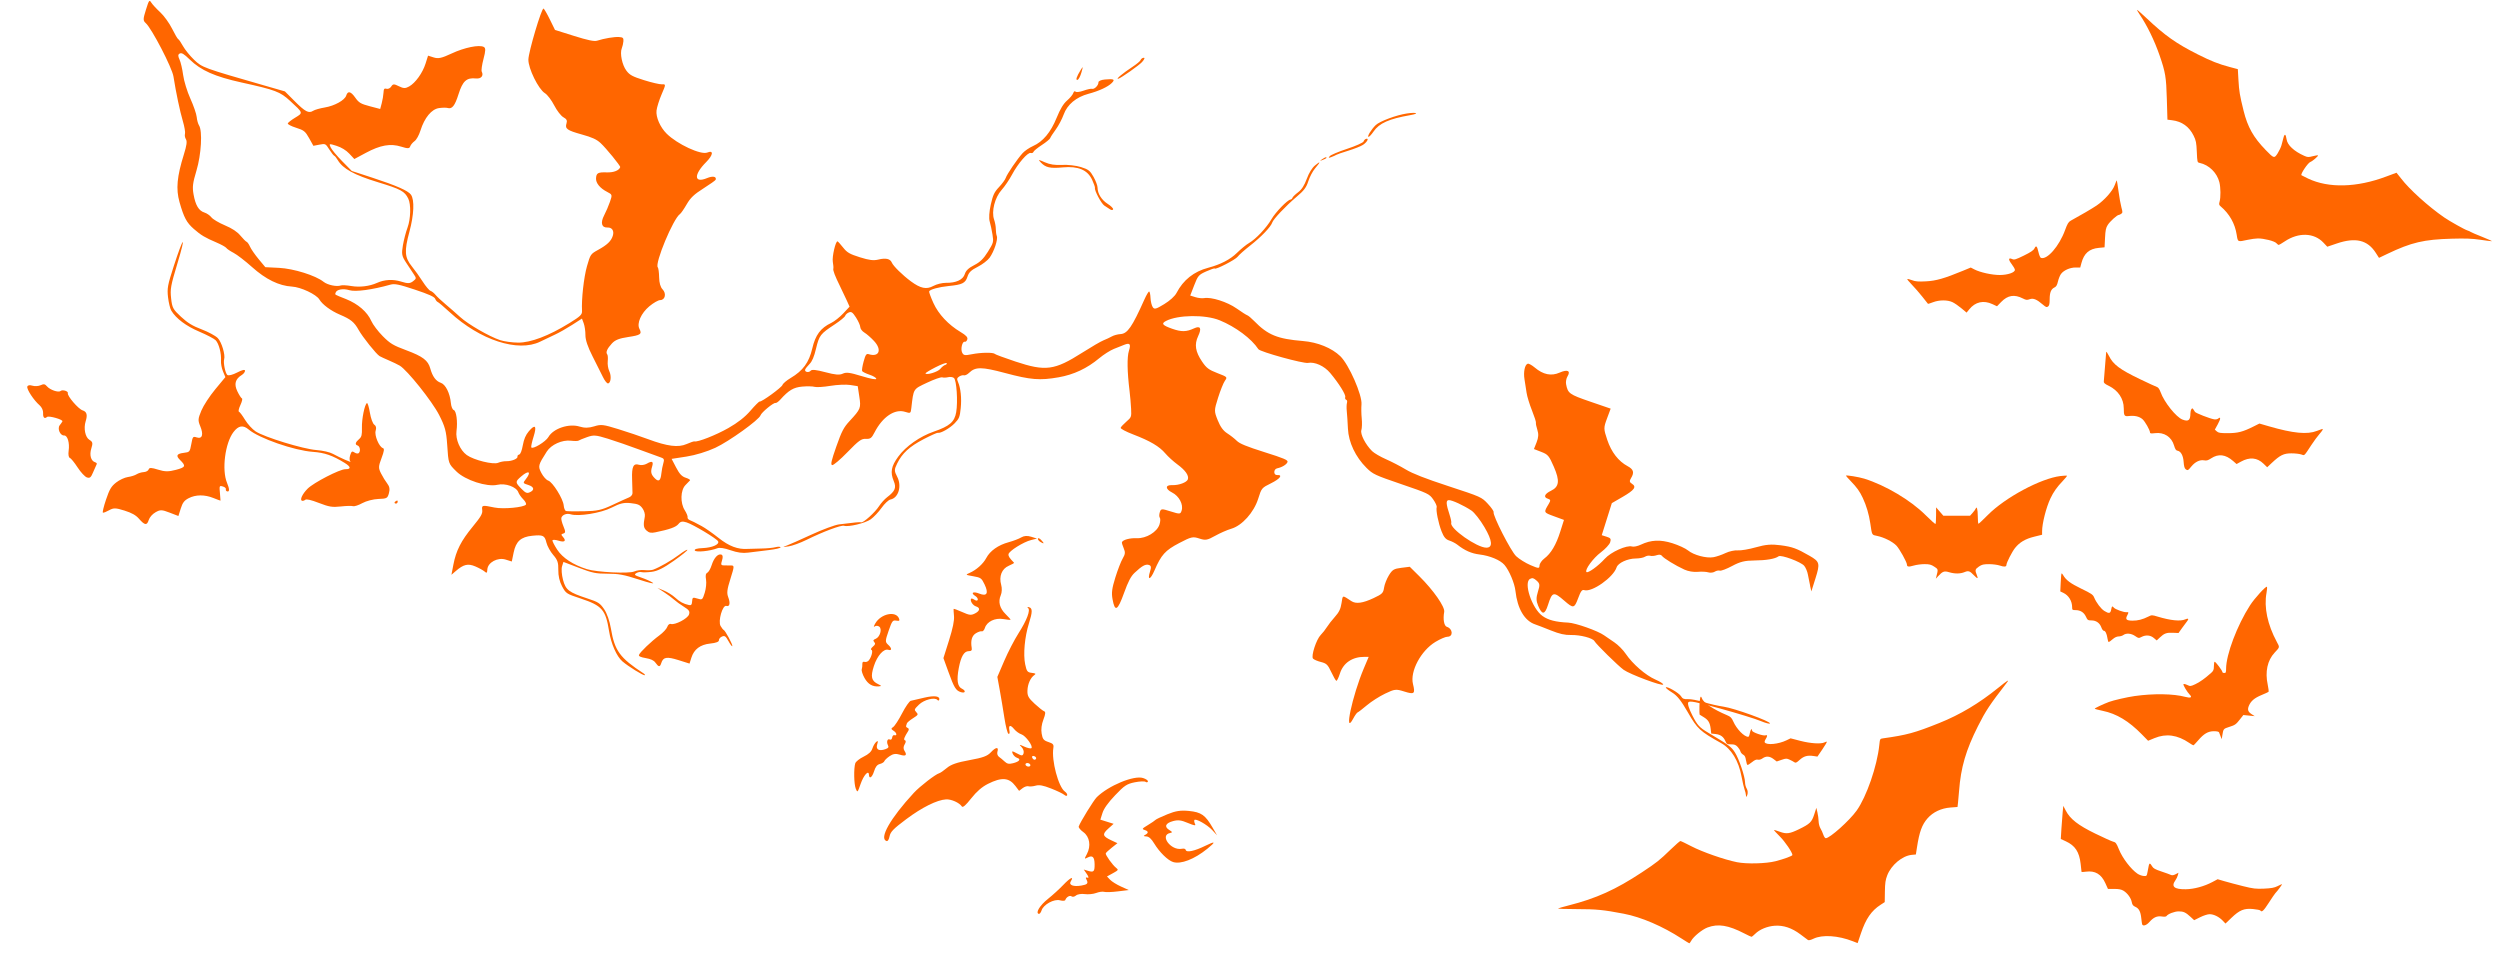 <?xml version="1.0" encoding="UTF-8" standalone="no"?>
<!-- Created with Inkscape (http://www.inkscape.org/) -->

<svg
   width="188.418mm"
   height="71.968mm"
   viewBox="0 0 188.418 71.968"
   version="1.1"
   id="svg1171"
   xmlns="http://www.w3.org/2000/svg"
   xmlns:svg="http://www.w3.org/2000/svg">
  <defs
     id="defs1168" />
  <g
     id="layer1"
     transform="translate(4.228,-137.93)">
    <path
       style="fill:#ff6600;stroke-width:0.071"
       d="m 122.514,208.67 c -1.429,-0.93 -3.039,-1.622 -4.366,-1.876 -1.54,-0.295 -2.058,-0.345 -3.535,-0.347 -0.824,-7.5e-4 -1.46,-0.023 -1.413,-0.05 0.047,-0.026 0.407,-0.129 0.801,-0.229 2.068,-0.524 3.547,-1.192 5.506,-2.486 1.135,-0.75 1.319,-0.896 2.198,-1.746 0.353,-0.341 0.673,-0.62 0.713,-0.62 0.04,0 0.411,0.177 0.826,0.394 0.819,0.428 2.486,1.01 3.441,1.202 0.728,0.146 2.19,0.109 2.903,-0.074 0.639,-0.164 1.273,-0.397 1.273,-0.468 0,-0.191 -0.559,-1.015 -0.953,-1.403 -0.253,-0.25 -0.449,-0.466 -0.435,-0.48 0.014,-0.014 0.208,0.043 0.431,0.127 0.501,0.188 0.747,0.156 1.447,-0.185 0.827,-0.402 0.968,-0.539 1.153,-1.114 l 0.161,-0.501 0.082,0.349 c 0.045,0.192 0.085,0.492 0.089,0.667 0.004,0.175 0.066,0.415 0.138,0.532 0.072,0.118 0.17,0.333 0.217,0.478 0.048,0.145 0.131,0.264 0.184,0.264 0.306,0 1.787,-1.326 2.327,-2.082 0.747,-1.047 1.544,-3.354 1.707,-4.937 0.048,-0.467 0.053,-0.476 0.271,-0.507 1.807,-0.252 2.399,-0.413 4.254,-1.158 1.569,-0.63 2.988,-1.477 4.435,-2.647 0.715,-0.579 0.865,-0.668 0.647,-0.387 -1.277,1.647 -1.591,2.12 -2.173,3.277 -0.907,1.801 -1.289,3.111 -1.421,4.869 -0.024,0.311 -0.06,0.713 -0.08,0.892 l -0.038,0.326 -0.536,0.041 c -0.69,0.052 -1.308,0.344 -1.72,0.812 -0.422,0.479 -0.62,1.023 -0.8,2.195 l -0.082,0.532 -0.312,0.029 c -0.71,0.066 -1.543,0.762 -1.846,1.542 -0.133,0.343 -0.167,0.574 -0.177,1.22 l -0.012,0.798 -0.312,0.202 c -0.692,0.447 -1.111,1.054 -1.477,2.138 l -0.254,0.751 -0.35,-0.137 c -1.121,-0.44 -2.31,-0.517 -2.98,-0.194 -0.212,0.102 -0.36,0.136 -0.415,0.095 -0.048,-0.035 -0.305,-0.228 -0.572,-0.428 -0.644,-0.482 -1.275,-0.693 -1.933,-0.646 -0.563,0.04 -1.141,0.28 -1.47,0.609 -0.123,0.123 -0.248,0.224 -0.278,0.224 -0.03,0 -0.275,-0.114 -0.545,-0.254 -1.203,-0.622 -1.972,-0.747 -2.769,-0.448 -0.41,0.154 -1.063,0.688 -1.237,1.013 -0.054,0.101 -0.117,0.182 -0.14,0.178 -0.023,-0.004 -0.28,-0.162 -0.572,-0.352 z m 34.705,-1.075 c -0.015,-0.049 -0.044,-0.256 -0.065,-0.461 -0.051,-0.499 -0.176,-0.739 -0.445,-0.858 -0.173,-0.076 -0.235,-0.157 -0.271,-0.354 -0.057,-0.309 -0.326,-0.679 -0.627,-0.862 -0.16,-0.097 -0.354,-0.135 -0.695,-0.135 l -0.474,-6.5e-4 -0.192,-0.427 c -0.308,-0.687 -0.778,-0.966 -1.469,-0.872 -0.181,0.025 -0.329,0.033 -0.329,0.018 -6.6e-4,-0.015 -0.031,-0.288 -0.067,-0.607 -0.104,-0.906 -0.413,-1.375 -1.121,-1.702 l -0.375,-0.173 0.048,-0.789 c 0.026,-0.434 0.069,-0.996 0.095,-1.249 l 0.046,-0.46 0.188,0.362 c 0.329,0.633 0.932,1.103 2.22,1.729 0.627,0.305 1.223,0.575 1.324,0.6 0.224,0.056 0.265,0.109 0.461,0.592 0.267,0.661 0.906,1.498 1.4,1.833 0.122,0.083 0.328,0.159 0.458,0.169 0.229,0.018 0.239,0.008 0.297,-0.299 0.033,-0.175 0.075,-0.39 0.092,-0.478 0.042,-0.212 0.111,-0.2 0.249,0.043 0.091,0.16 0.236,0.241 0.707,0.397 0.326,0.108 0.649,0.225 0.716,0.26 0.084,0.044 0.194,0.028 0.345,-0.05 l 0.222,-0.115 -0.048,0.191 c -0.026,0.105 -0.108,0.275 -0.182,0.378 -0.339,0.474 -0.091,0.687 0.784,0.675 0.619,-0.009 1.379,-0.215 1.993,-0.54 l 0.407,-0.216 0.512,0.15 c 0.282,0.083 0.91,0.249 1.397,0.371 0.776,0.193 0.971,0.216 1.592,0.188 0.538,-0.024 0.779,-0.068 1.005,-0.184 0.163,-0.083 0.317,-0.152 0.342,-0.152 0.042,0 -0.322,0.494 -0.506,0.686 -0.045,0.047 -0.266,0.373 -0.493,0.725 -0.385,0.599 -0.53,0.732 -0.627,0.575 -0.022,-0.036 -0.274,-0.087 -0.561,-0.114 -0.668,-0.063 -1.011,0.078 -1.627,0.67 l -0.444,0.426 -0.207,-0.218 c -0.277,-0.291 -0.675,-0.488 -0.988,-0.488 -0.147,0 -0.451,0.097 -0.711,0.226 l -0.454,0.226 -0.265,-0.244 c -0.375,-0.345 -0.537,-0.421 -0.903,-0.421 -0.311,0 -0.822,0.198 -0.919,0.356 -0.029,0.046 -0.163,0.058 -0.349,0.03 -0.366,-0.055 -0.628,0.063 -0.945,0.424 -0.22,0.25 -0.488,0.331 -0.539,0.163 z m -29.857,-12.354 c -0.036,-0.261 -0.088,-0.366 -0.213,-0.434 -0.091,-0.049 -0.184,-0.159 -0.205,-0.244 -0.021,-0.086 -0.118,-0.241 -0.214,-0.345 -0.14,-0.151 -0.239,-0.189 -0.496,-0.189 -0.295,0 -0.329,-0.019 -0.418,-0.23 -0.143,-0.338 -0.366,-0.503 -0.74,-0.546 l -0.332,-0.038 -0.045,-0.372 c -0.055,-0.452 -0.181,-0.658 -0.535,-0.87 -0.148,-0.089 -0.281,-0.171 -0.296,-0.183 -0.015,-0.011 -0.021,-0.3 -0.014,-0.642 0.013,-0.608 0.091,-0.875 0.176,-0.607 0.109,0.345 0.845,0.845 1.894,1.287 0.276,0.116 0.355,0.195 0.479,0.475 0.256,0.579 0.823,1.16 1.132,1.16 0.04,0 0.094,-0.127 0.119,-0.283 0.043,-0.266 0.169,-0.402 0.169,-0.183 0,0.123 0.847,0.418 1.015,0.354 0.149,-0.057 0.151,0.065 0.005,0.288 -0.062,0.094 -0.092,0.203 -0.068,0.242 0.139,0.225 1.035,0.139 1.646,-0.158 l 0.302,-0.147 0.736,0.191 c 0.772,0.2 1.569,0.25 1.823,0.114 0.079,-0.042 0.157,-0.062 0.174,-0.045 0.017,0.017 -0.136,0.275 -0.339,0.574 l -0.37,0.543 -0.303,-0.045 c -0.451,-0.068 -0.732,0.013 -1.043,0.298 -0.226,0.207 -0.3,0.241 -0.389,0.175 -0.061,-0.045 -0.222,-0.132 -0.358,-0.194 -0.229,-0.105 -0.275,-0.104 -0.612,0.011 l -0.364,0.124 -0.244,-0.186 c -0.29,-0.221 -0.562,-0.237 -0.827,-0.048 -0.12,0.085 -0.253,0.122 -0.35,0.097 -0.11,-0.029 -0.238,0.024 -0.432,0.18 -0.152,0.122 -0.306,0.221 -0.344,0.221 -0.037,0 -0.089,-0.155 -0.116,-0.345 z m 33.414,-1.316 c -0.899,-0.611 -1.746,-0.729 -2.627,-0.365 l -0.481,0.199 -0.474,-0.484 c -0.979,-1 -1.902,-1.556 -2.941,-1.77 -0.336,-0.069 -0.609,-0.142 -0.607,-0.163 0.004,-0.045 0.609,-0.333 1.071,-0.508 0.332,-0.126 1.365,-0.363 1.932,-0.444 1.422,-0.202 2.942,-0.177 3.82,0.061 0.397,0.108 0.545,0.045 0.351,-0.149 -0.199,-0.199 -0.527,-0.744 -0.487,-0.808 0.02,-0.032 0.146,-0.006 0.28,0.058 0.235,0.112 0.258,0.11 0.613,-0.055 0.342,-0.159 0.723,-0.432 1.207,-0.864 0.159,-0.142 0.195,-0.233 0.195,-0.501 0,-0.18 0.025,-0.328 0.056,-0.328 0.076,0 0.581,0.667 0.581,0.768 0,0.044 0.064,0.081 0.141,0.081 0.121,0 0.141,-0.047 0.141,-0.32 0,-1.068 0.834,-3.277 1.807,-4.785 0.337,-0.522 1.196,-1.465 1.269,-1.393 0.026,0.025 0.013,0.23 -0.029,0.455 -0.201,1.09 0.072,2.392 0.778,3.702 0.224,0.416 0.232,0.379 -0.17,0.809 -0.543,0.583 -0.728,1.443 -0.517,2.416 0.059,0.272 0.085,0.514 0.059,0.537 -0.027,0.023 -0.264,0.132 -0.528,0.241 -0.531,0.221 -0.799,0.447 -0.949,0.801 -0.126,0.299 -0.073,0.461 0.211,0.644 l 0.227,0.146 -0.429,-0.043 -0.429,-0.043 -0.242,0.309 c -0.314,0.402 -0.377,0.447 -0.821,0.587 -0.431,0.136 -0.444,0.15 -0.514,0.593 l -0.053,0.332 -0.084,-0.212 c -0.046,-0.117 -0.098,-0.252 -0.115,-0.301 -0.019,-0.055 -0.166,-0.088 -0.388,-0.088 -0.441,0 -0.762,0.188 -1.195,0.698 -0.17,0.2 -0.329,0.364 -0.354,0.364 -0.025,0 -0.161,-0.079 -0.303,-0.175 z m -6.172,-7.899 c -0.057,-0.354 -0.158,-0.557 -0.278,-0.557 -0.049,0 -0.129,-0.11 -0.178,-0.245 -0.123,-0.341 -0.39,-0.532 -0.745,-0.535 -0.27,-0.001 -0.301,-0.022 -0.422,-0.285 -0.148,-0.322 -0.42,-0.492 -0.786,-0.492 -0.229,0 -0.251,-0.018 -0.251,-0.202 0,-0.481 -0.258,-0.906 -0.667,-1.1 l -0.226,-0.107 0.03,-0.657 c 0.017,-0.362 0.045,-0.673 0.063,-0.692 0.018,-0.019 0.065,0.023 0.104,0.093 0.222,0.397 0.554,0.648 1.382,1.048 0.766,0.369 0.884,0.45 0.973,0.665 0.167,0.399 0.516,0.86 0.772,1.018 0.344,0.213 0.456,0.191 0.51,-0.1 0.051,-0.271 0.082,-0.295 0.2,-0.153 0.105,0.127 0.745,0.36 0.945,0.344 0.187,-0.015 0.191,0.002 0.058,0.259 -0.146,0.283 -0.05,0.375 0.398,0.379 0.407,0.004 0.767,-0.088 1.202,-0.307 0.254,-0.128 0.272,-0.128 0.707,0.004 0.973,0.293 1.718,0.367 2.071,0.206 0.225,-0.103 0.295,-0.043 0.152,0.129 -0.06,0.072 -0.232,0.303 -0.383,0.515 l -0.274,0.384 -0.432,-0.018 c -0.474,-0.019 -0.646,0.044 -0.984,0.364 l -0.226,0.214 -0.222,-0.187 c -0.258,-0.217 -0.601,-0.245 -0.928,-0.075 -0.205,0.106 -0.227,0.103 -0.478,-0.071 -0.296,-0.205 -0.673,-0.236 -0.888,-0.074 -0.075,0.057 -0.235,0.104 -0.354,0.105 -0.138,6.5e-4 -0.303,0.077 -0.456,0.212 -0.132,0.116 -0.263,0.211 -0.292,0.211 -0.029,0 -0.073,-0.131 -0.099,-0.292 z m -12.889,-4.66 c 0.137,-0.54 0.14,-0.529 -0.163,-0.729 -0.236,-0.156 -0.368,-0.19 -0.736,-0.19 -0.247,0 -0.614,0.049 -0.817,0.109 -0.381,0.113 -0.506,0.095 -0.506,-0.074 0,-0.178 -0.565,-1.195 -0.797,-1.434 -0.285,-0.294 -0.929,-0.619 -1.434,-0.724 -0.431,-0.09 -0.394,-0.023 -0.532,-0.955 -0.1,-0.677 -0.294,-1.332 -0.565,-1.91 -0.234,-0.498 -0.437,-0.782 -0.919,-1.281 -0.194,-0.201 -0.352,-0.38 -0.352,-0.397 0,-0.062 0.966,0.094 1.38,0.223 1.594,0.496 3.491,1.622 4.612,2.737 0.397,0.395 0.739,0.701 0.761,0.679 0.022,-0.022 0.04,-0.312 0.041,-0.646 l 0.002,-0.607 0.273,0.316 0.273,0.316 h 1.007 1.007 l 0.195,-0.218 c 0.107,-0.12 0.211,-0.262 0.23,-0.316 0.08,-0.225 0.156,0.055 0.158,0.579 7.5e-4,0.309 0.024,0.562 0.051,0.562 0.027,3e-5 0.345,-0.299 0.707,-0.664 1.308,-1.318 3.99,-2.756 5.473,-2.935 0.252,-0.03 0.472,-0.04 0.49,-0.022 0.018,0.018 -0.124,0.195 -0.315,0.394 -0.439,0.457 -0.698,0.823 -0.931,1.317 -0.322,0.681 -0.628,1.887 -0.628,2.478 v 0.258 l -0.599,0.148 c -0.665,0.164 -1.102,0.423 -1.444,0.855 -0.226,0.285 -0.645,1.11 -0.645,1.269 0,0.149 -0.165,0.167 -0.49,0.053 -0.169,-0.059 -0.534,-0.108 -0.812,-0.108 -0.424,0 -0.548,0.029 -0.769,0.179 -0.292,0.198 -0.312,0.277 -0.162,0.636 0.127,0.303 0.058,0.312 -0.213,0.027 -0.316,-0.332 -0.416,-0.366 -0.71,-0.243 -0.321,0.134 -0.742,0.136 -1.17,0.007 -0.364,-0.11 -0.482,-0.067 -0.829,0.309 l -0.167,0.181 z m 18.774,-8.083 c -0.075,-0.059 -0.123,-0.238 -0.142,-0.532 -0.032,-0.487 -0.211,-0.814 -0.466,-0.852 -0.111,-0.017 -0.175,-0.114 -0.256,-0.391 -0.189,-0.651 -0.753,-1.018 -1.435,-0.932 -0.275,0.034 -0.376,0.024 -0.376,-0.04 0,-0.182 -0.381,-0.853 -0.577,-1.019 -0.24,-0.202 -0.582,-0.28 -1.013,-0.232 -0.351,0.04 -0.388,-0.015 -0.39,-0.583 -0.002,-0.717 -0.425,-1.351 -1.128,-1.691 -0.298,-0.144 -0.39,-0.225 -0.377,-0.329 0.009,-0.076 0.05,-0.583 0.091,-1.128 0.041,-0.545 0.081,-1.036 0.089,-1.092 0.008,-0.056 0.1,0.072 0.204,0.284 0.321,0.655 0.817,1.028 2.347,1.762 0.629,0.302 1.208,0.569 1.286,0.593 0.089,0.028 0.188,0.172 0.265,0.388 0.266,0.749 1.172,1.883 1.65,2.064 0.446,0.17 0.591,0.057 0.596,-0.462 0.002,-0.117 0.033,-0.26 0.072,-0.318 0.073,-0.112 0.09,-0.099 0.27,0.197 0.058,0.095 1.109,0.505 1.445,0.564 0.107,0.019 0.243,-0.006 0.302,-0.055 0.21,-0.175 0.2,0.014 -0.022,0.419 l -0.226,0.411 0.148,0.134 c 0.124,0.112 0.26,0.134 0.83,0.133 0.75,-6.5e-4 1.134,-0.1 1.921,-0.494 l 0.461,-0.231 0.706,0.205 c 1.84,0.534 2.901,0.637 3.627,0.35 0.206,-0.081 0.389,-0.148 0.407,-0.148 0.083,0 0.01,0.129 -0.22,0.389 -0.138,0.156 -0.407,0.522 -0.599,0.814 -0.577,0.878 -0.506,0.812 -0.773,0.719 -0.13,-0.045 -0.464,-0.082 -0.742,-0.082 -0.575,0 -0.85,0.135 -1.478,0.726 l -0.343,0.322 -0.276,-0.268 c -0.478,-0.464 -1.048,-0.516 -1.702,-0.155 l -0.329,0.181 -0.256,-0.225 c -0.576,-0.506 -1.11,-0.57 -1.67,-0.2 -0.227,0.15 -0.338,0.181 -0.525,0.145 -0.316,-0.059 -0.676,0.116 -0.964,0.47 -0.25,0.306 -0.272,0.316 -0.435,0.189 z m -16.893,-12.12 c -0.214,-0.18 -0.516,-0.387 -0.672,-0.46 -0.376,-0.177 -0.992,-0.175 -1.463,0.004 -0.202,0.077 -0.374,0.133 -0.381,0.124 -0.008,-0.009 -0.203,-0.255 -0.434,-0.547 -0.232,-0.292 -0.588,-0.7 -0.792,-0.908 -0.204,-0.208 -0.355,-0.394 -0.335,-0.414 0.02,-0.02 0.182,0.019 0.359,0.086 0.259,0.099 0.464,0.116 1.048,0.086 0.762,-0.039 1.39,-0.219 2.794,-0.8 l 0.583,-0.241 0.268,0.14 c 0.435,0.227 1.335,0.425 1.921,0.423 0.595,-0.002 1.138,-0.187 1.138,-0.388 0,-0.063 -0.112,-0.261 -0.249,-0.44 -0.265,-0.348 -0.245,-0.504 0.048,-0.371 0.151,0.069 0.267,0.034 0.877,-0.265 0.51,-0.25 0.729,-0.398 0.796,-0.537 0.125,-0.259 0.199,-0.192 0.304,0.278 0.049,0.217 0.13,0.411 0.182,0.431 0.462,0.177 1.383,-0.881 1.823,-2.094 0.173,-0.477 0.257,-0.616 0.428,-0.709 0.718,-0.39 1.611,-0.913 1.948,-1.141 0.588,-0.398 1.211,-1.101 1.368,-1.543 0.073,-0.205 0.142,-0.362 0.154,-0.35 0.012,0.012 0.071,0.388 0.132,0.835 0.06,0.447 0.157,0.987 0.216,1.201 0.098,0.357 0.097,0.396 -0.012,0.478 -0.065,0.049 -0.149,0.088 -0.186,0.088 -0.127,0 -0.672,0.495 -0.837,0.761 -0.135,0.217 -0.171,0.394 -0.2,0.973 l -0.035,0.707 -0.433,0.041 c -0.724,0.069 -1.115,0.411 -1.311,1.146 l -0.089,0.334 h -0.352 c -0.425,0 -0.905,0.215 -1.103,0.494 -0.078,0.109 -0.179,0.362 -0.225,0.562 -0.063,0.274 -0.128,0.385 -0.264,0.45 -0.257,0.123 -0.359,0.375 -0.36,0.892 -6.4e-4,0.345 -0.03,0.473 -0.122,0.541 -0.103,0.075 -0.162,0.054 -0.388,-0.14 -0.471,-0.403 -0.724,-0.507 -0.995,-0.409 -0.203,0.073 -0.274,0.066 -0.511,-0.055 -0.644,-0.328 -1.142,-0.249 -1.639,0.263 l -0.314,0.324 -0.342,-0.16 c -0.671,-0.314 -1.293,-0.175 -1.751,0.392 l -0.199,0.246 z m 31.236,-4.171 c -0.623,-0.974 -1.525,-1.192 -2.944,-0.71 l -0.716,0.243 -0.295,-0.312 c -0.703,-0.744 -1.867,-0.782 -2.899,-0.096 -0.228,0.152 -0.438,0.276 -0.467,0.276 -0.029,0 -0.108,-0.062 -0.176,-0.137 -0.142,-0.157 -0.937,-0.359 -1.397,-0.355 -0.167,0.002 -0.511,0.048 -0.764,0.104 -0.761,0.167 -0.742,0.176 -0.827,-0.374 -0.132,-0.853 -0.548,-1.589 -1.216,-2.151 -0.12,-0.101 -0.132,-0.157 -0.075,-0.353 0.092,-0.32 0.084,-1.057 -0.015,-1.459 -0.176,-0.712 -0.783,-1.31 -1.482,-1.458 -0.183,-0.039 -0.185,-0.046 -0.22,-0.838 -0.03,-0.691 -0.062,-0.854 -0.236,-1.208 -0.336,-0.686 -0.881,-1.079 -1.624,-1.171 l -0.354,-0.044 -0.045,-1.556 c -0.048,-1.665 -0.104,-2.003 -0.547,-3.29 -0.383,-1.112 -0.943,-2.26 -1.513,-3.1 -0.114,-0.168 -0.196,-0.316 -0.183,-0.329 0.013,-0.013 0.343,0.277 0.732,0.644 1.378,1.3 2.222,1.895 3.848,2.714 0.995,0.501 1.57,0.728 2.413,0.951 l 0.601,0.16 0.046,0.807 c 0.049,0.863 0.1,1.166 0.388,2.328 0.306,1.232 0.739,2.001 1.662,2.955 0.626,0.646 0.652,0.654 0.909,0.248 0.117,-0.186 0.245,-0.457 0.284,-0.603 0.039,-0.146 0.104,-0.394 0.145,-0.55 0.091,-0.352 0.177,-0.313 0.241,0.109 0.065,0.433 0.554,0.89 1.32,1.233 0.26,0.117 0.326,0.12 0.651,0.034 0.199,-0.052 0.377,-0.08 0.395,-0.061 0.044,0.044 -0.414,0.438 -0.573,0.493 -0.189,0.065 -0.773,0.939 -0.671,1.003 0.047,0.029 0.271,0.142 0.498,0.25 1.55,0.736 3.677,0.68 5.894,-0.156 0.416,-0.157 0.762,-0.285 0.769,-0.285 0.007,0 0.165,0.199 0.351,0.442 0.626,0.817 2.042,2.096 3.229,2.918 0.419,0.29 1.546,0.923 1.761,0.989 0.097,0.03 0.209,0.08 0.249,0.113 0.041,0.032 0.439,0.202 0.884,0.378 0.446,0.176 0.763,0.321 0.705,0.322 -0.058,0.002 -0.456,-0.049 -0.884,-0.112 -0.595,-0.088 -1.097,-0.106 -2.123,-0.078 -2.111,0.057 -3.05,0.278 -4.862,1.144 l -0.63,0.301 z"
       id="path935" />
    <path
       style="fill:#ff6600;stroke-width:0.128"
       d="m 127.362,197.888 c -0.005,-0.112 -0.051,-0.307 -0.101,-0.433 -0.05,-0.126 -0.156,-0.578 -0.235,-1.003 -0.22,-1.186 -0.768,-2.084 -1.532,-2.512 -1.608,-0.901 -1.793,-1.071 -2.506,-2.312 -0.512,-0.892 -0.81,-1.268 -1.187,-1.5 -0.277,-0.17 -0.493,-0.343 -0.48,-0.384 0.043,-0.138 0.999,0.411 1.143,0.657 0.112,0.191 0.225,0.238 0.525,0.221 0.21,-0.012 0.743,0.088 1.183,0.223 0.44,0.135 1.119,0.291 1.508,0.346 0.795,0.113 3.537,1.105 3.488,1.261 -0.018,0.056 -0.338,-0.028 -0.711,-0.185 -0.374,-0.157 -1.723,-0.574 -2.998,-0.925 -1.865,-0.514 -2.343,-0.609 -2.443,-0.483 -0.076,0.096 0.042,0.481 0.309,1 0.377,0.735 0.53,0.901 1.185,1.291 1.572,0.935 1.747,1.065 2.017,1.487 0.308,0.481 0.763,1.827 0.764,2.259 3.3e-4,0.152 0.06,0.369 0.132,0.481 0.072,0.112 0.09,0.319 0.04,0.46 -0.062,0.175 -0.094,0.192 -0.101,0.052 z m 4.836,-15.81 c -0.055,-0.238 -0.13,-0.616 -0.169,-0.841 -0.038,-0.224 -0.162,-0.522 -0.276,-0.661 -0.244,-0.299 -1.754,-0.858 -1.937,-0.718 -0.249,0.191 -0.931,0.308 -1.828,0.314 -0.715,0.005 -1.075,0.094 -1.668,0.413 -0.416,0.224 -0.835,0.382 -0.931,0.352 -0.096,-0.03 -0.269,0.006 -0.384,0.08 -0.115,0.074 -0.333,0.096 -0.484,0.049 -0.151,-0.048 -0.51,-0.065 -0.798,-0.039 -0.321,0.029 -0.708,-0.036 -1.001,-0.168 -0.653,-0.294 -1.581,-0.863 -1.7,-1.042 -0.059,-0.087 -0.216,-0.105 -0.388,-0.044 -0.159,0.057 -0.379,0.077 -0.489,0.045 -0.11,-0.032 -0.29,1.1e-4 -0.401,0.072 -0.111,0.072 -0.423,0.131 -0.694,0.132 -0.614,0.003 -1.333,0.336 -1.439,0.667 -0.242,0.754 -1.864,1.898 -2.437,1.717 -0.17,-0.053 -0.259,0.065 -0.467,0.623 -0.283,0.758 -0.353,0.77 -1.033,0.179 -0.817,-0.71 -0.917,-0.685 -1.234,0.312 -0.241,0.758 -0.446,0.774 -0.744,0.057 -0.152,-0.365 -0.155,-0.608 -0.015,-1.054 0.161,-0.51 0.149,-0.61 -0.095,-0.83 -0.224,-0.201 -0.32,-0.228 -0.496,-0.136 -0.514,0.268 0.137,2.223 0.931,2.794 0.435,0.313 1.001,0.46 1.938,0.502 0.557,0.025 2.248,0.624 2.71,0.959 0.15,0.109 0.497,0.346 0.771,0.528 0.274,0.182 0.663,0.573 0.863,0.871 0.515,0.762 1.506,1.62 2.234,1.935 0.341,0.147 0.604,0.316 0.586,0.375 -0.047,0.149 -2.497,-0.764 -2.982,-1.111 -0.412,-0.295 -2.062,-1.916 -2.203,-2.165 -0.13,-0.229 -1.064,-0.472 -1.756,-0.457 -0.469,0.011 -0.871,-0.081 -1.535,-0.348 -0.495,-0.199 -1.018,-0.401 -1.164,-0.449 -0.804,-0.265 -1.348,-1.181 -1.495,-2.521 -0.064,-0.583 -0.474,-1.554 -0.829,-1.965 -0.316,-0.366 -1.094,-0.691 -1.881,-0.786 -0.602,-0.072 -1.116,-0.3 -1.671,-0.738 -0.142,-0.112 -0.416,-0.253 -0.61,-0.314 -0.261,-0.082 -0.41,-0.261 -0.578,-0.69 -0.244,-0.626 -0.439,-1.598 -0.367,-1.828 0.025,-0.078 -0.093,-0.339 -0.262,-0.578 -0.296,-0.42 -0.384,-0.462 -2.413,-1.155 -1.978,-0.676 -2.137,-0.75 -2.618,-1.228 -0.825,-0.819 -1.348,-1.924 -1.396,-2.948 -0.022,-0.485 -0.062,-1.078 -0.087,-1.318 -0.025,-0.24 -0.018,-0.524 0.015,-0.631 0.034,-0.107 0.007,-0.212 -0.06,-0.233 -0.067,-0.021 -0.099,-0.111 -0.071,-0.201 0.056,-0.178 -0.48,-1.035 -1.136,-1.819 -0.442,-0.528 -1.162,-0.854 -1.671,-0.758 -0.351,0.066 -3.609,-0.834 -3.739,-1.033 -0.516,-0.791 -1.718,-1.687 -2.917,-2.177 -1.083,-0.443 -3.151,-0.417 -4.047,0.05 -0.376,0.196 -0.27,0.328 0.473,0.589 0.694,0.244 1.062,0.237 1.642,-0.032 0.48,-0.222 0.591,-0.014 0.311,0.58 -0.299,0.633 -0.215,1.174 0.298,1.931 0.324,0.478 0.502,0.611 1.149,0.861 0.765,0.295 0.765,0.296 0.564,0.584 -0.111,0.159 -0.341,0.732 -0.512,1.274 -0.302,0.961 -0.303,1.003 -0.026,1.695 0.198,0.494 0.415,0.793 0.716,0.985 0.237,0.151 0.561,0.405 0.72,0.564 0.216,0.216 0.738,0.43 2.084,0.855 1.475,0.465 1.786,0.597 1.741,0.74 -0.059,0.187 -0.41,0.403 -0.781,0.48 -0.288,0.06 -0.289,0.525 -0.002,0.507 0.45,-0.028 0.223,0.281 -0.452,0.615 -0.713,0.352 -0.723,0.364 -0.975,1.166 -0.327,1.039 -1.219,2.032 -2.035,2.267 -0.294,0.085 -0.837,0.323 -1.208,0.53 -0.6,0.335 -0.732,0.358 -1.199,0.204 -0.485,-0.16 -0.599,-0.134 -1.513,0.344 -1.058,0.553 -1.354,0.884 -1.868,2.077 -0.309,0.718 -0.549,0.762 -0.328,0.06 0.103,-0.326 0.082,-0.435 -0.093,-0.49 -0.249,-0.078 -0.518,0.071 -1.076,0.598 -0.277,0.261 -0.48,0.651 -0.795,1.523 -0.484,1.343 -0.685,1.451 -0.864,0.464 -0.088,-0.484 -0.046,-0.808 0.212,-1.64 0.177,-0.57 0.427,-1.215 0.556,-1.433 0.191,-0.324 0.205,-0.465 0.074,-0.767 -0.088,-0.203 -0.148,-0.408 -0.134,-0.454 0.057,-0.182 0.6,-0.329 1.126,-0.306 0.702,0.031 1.527,-0.469 1.705,-1.034 0.068,-0.215 0.079,-0.442 0.025,-0.505 -0.054,-0.062 -0.056,-0.247 -0.004,-0.411 0.089,-0.282 0.131,-0.286 0.824,-0.067 0.694,0.218 0.735,0.215 0.824,-0.068 0.144,-0.457 -0.193,-1.093 -0.718,-1.357 -0.53,-0.267 -0.527,-0.581 0.005,-0.557 0.491,0.021 1.103,-0.204 1.181,-0.435 0.096,-0.285 -0.186,-0.687 -0.789,-1.128 -0.294,-0.215 -0.702,-0.586 -0.906,-0.825 -0.456,-0.535 -1.139,-0.938 -2.422,-1.431 -0.556,-0.214 -0.968,-0.433 -0.946,-0.504 0.022,-0.069 0.214,-0.276 0.428,-0.461 0.379,-0.328 0.388,-0.351 0.358,-0.974 -0.017,-0.351 -0.069,-0.951 -0.116,-1.334 -0.179,-1.459 -0.197,-2.56 -0.049,-3.028 0.163,-0.517 0.077,-0.627 -0.357,-0.455 -0.148,0.059 -0.497,0.198 -0.776,0.309 -0.279,0.112 -0.774,0.426 -1.102,0.7 -0.922,0.77 -1.918,1.237 -3.064,1.439 -1.416,0.249 -2.102,0.194 -4.039,-0.325 -1.762,-0.471 -2.235,-0.474 -2.705,-0.015 -0.133,0.13 -0.307,0.215 -0.388,0.19 -0.081,-0.025 -0.242,0.015 -0.359,0.09 -0.172,0.111 -0.189,0.187 -0.093,0.406 0.205,0.467 0.284,1.223 0.206,1.988 -0.067,0.658 -0.117,0.782 -0.457,1.132 -0.367,0.378 -1.073,0.777 -1.266,0.716 -0.051,-0.016 -0.533,0.2 -1.071,0.48 -1.073,0.559 -1.62,1.063 -1.999,1.84 -0.225,0.46 -0.224,0.554 0.005,0.994 0.364,0.699 0.098,1.6 -0.507,1.714 -0.141,0.027 -0.442,0.308 -0.668,0.626 -0.226,0.318 -0.595,0.708 -0.819,0.867 -0.406,0.289 -1.672,0.595 -2.014,0.487 -0.212,-0.067 -1.581,0.447 -2.817,1.057 -0.479,0.237 -1.092,0.46 -1.361,0.496 -0.475,0.064 -0.479,0.062 -0.137,-0.062 0.194,-0.07 1.034,-0.442 1.866,-0.826 0.833,-0.384 1.765,-0.73 2.071,-0.769 1.197,-0.152 1.576,-0.187 1.675,-0.156 0.16,0.05 1.045,-0.751 1.341,-1.213 0.146,-0.228 0.42,-0.533 0.61,-0.678 0.606,-0.462 0.71,-0.716 0.501,-1.217 -0.277,-0.665 -0.195,-1.112 0.339,-1.843 0.569,-0.779 1.63,-1.525 2.686,-1.888 1.186,-0.408 1.556,-0.729 1.681,-1.457 0.137,-0.801 0.029,-2.425 -0.172,-2.584 -0.089,-0.071 -0.284,-0.097 -0.432,-0.059 -0.149,0.038 -0.35,0.045 -0.448,0.014 -0.098,-0.031 -0.614,0.151 -1.147,0.403 -1.06,0.502 -1.009,0.418 -1.182,1.909 -0.048,0.408 -0.06,0.416 -0.473,0.286 -0.776,-0.244 -1.698,0.377 -2.3,1.551 -0.223,0.435 -0.314,0.502 -0.654,0.485 -0.336,-0.017 -0.54,0.13 -1.384,1.001 -0.544,0.562 -1.064,1.002 -1.155,0.979 -0.131,-0.033 -0.067,-0.321 0.311,-1.398 0.405,-1.152 0.556,-1.441 1.004,-1.926 0.836,-0.904 0.863,-0.971 0.731,-1.835 l -0.12,-0.791 -0.565,-0.089 c -0.311,-0.049 -0.984,-0.019 -1.497,0.065 -0.513,0.085 -1.048,0.119 -1.19,0.075 -0.142,-0.043 -0.561,-0.052 -0.931,-0.019 -0.657,0.059 -1.015,0.272 -1.652,0.981 -0.142,0.158 -0.305,0.272 -0.364,0.254 -0.141,-0.044 -1.057,0.711 -1.126,0.929 -0.107,0.339 -2.376,1.969 -3.408,2.448 -0.629,0.292 -1.503,0.558 -2.173,0.662 l -1.121,0.173 0.339,0.65 c 0.255,0.489 0.435,0.68 0.728,0.773 0.214,0.068 0.357,0.158 0.317,0.2 -0.04,0.043 -0.194,0.202 -0.343,0.355 -0.374,0.385 -0.4,1.343 -0.052,1.891 0.141,0.222 0.238,0.461 0.215,0.533 -0.022,0.071 0.052,0.168 0.166,0.215 0.114,0.047 0.259,0.113 0.322,0.147 0.063,0.033 0.321,0.17 0.574,0.304 0.252,0.133 0.82,0.53 1.262,0.881 0.804,0.639 1.463,0.888 2.213,0.836 0.151,-0.011 0.606,-0.023 1.013,-0.028 0.406,-0.005 0.889,-0.05 1.073,-0.1 0.184,-0.05 0.357,-0.047 0.386,0.008 0.028,0.054 -0.38,0.15 -0.907,0.212 -0.527,0.062 -1.221,0.148 -1.542,0.19 -0.407,0.054 -0.804,6.2e-4 -1.317,-0.178 -0.477,-0.166 -0.826,-0.219 -1,-0.152 -0.559,0.218 -1.617,0.323 -1.698,0.169 -0.051,-0.099 0.159,-0.164 0.585,-0.181 0.728,-0.029 1.295,-0.278 1.168,-0.513 -0.111,-0.207 -1.882,-1.269 -2.374,-1.424 -0.321,-0.101 -0.457,-0.074 -0.612,0.122 -0.184,0.233 -0.66,0.405 -1.738,0.626 -0.326,0.067 -0.479,0.037 -0.665,-0.13 -0.233,-0.209 -0.258,-0.409 -0.133,-1.061 0.032,-0.167 -0.048,-0.445 -0.177,-0.618 -0.199,-0.267 -0.334,-0.327 -0.879,-0.389 -0.513,-0.058 -0.806,0.01 -1.444,0.337 -0.804,0.412 -2.506,0.687 -3.096,0.501 -0.291,-0.091 -0.622,0.035 -0.694,0.266 -0.026,0.082 0.044,0.368 0.156,0.637 0.167,0.4 0.166,0.498 -0.005,0.547 -0.174,0.049 -0.18,0.09 -0.034,0.252 0.278,0.308 0.135,0.435 -0.326,0.29 -0.234,-0.074 -0.441,-0.086 -0.46,-0.027 -0.019,0.059 0.142,0.375 0.356,0.703 0.408,0.623 1.198,1.141 2.244,1.47 0.734,0.231 3.183,0.35 3.561,0.173 0.177,-0.083 0.521,-0.129 0.765,-0.103 0.244,0.026 0.539,0.013 0.656,-0.03 0.489,-0.178 1.409,-0.706 1.958,-1.124 0.323,-0.246 0.606,-0.413 0.628,-0.371 0.022,0.042 -0.441,0.416 -1.03,0.83 -0.781,0.55 -1.231,0.773 -1.668,0.826 -0.329,0.04 -0.676,0.049 -0.772,0.019 -0.096,-0.03 -0.269,0.006 -0.384,0.08 -0.181,0.117 -0.129,0.162 0.38,0.334 0.324,0.109 0.713,0.284 0.864,0.389 0.162,0.112 -0.273,0.011 -1.06,-0.246 -1.096,-0.358 -1.515,-0.436 -2.339,-0.435 -0.876,8.3e-4 -1.153,-0.056 -2.169,-0.444 l -1.165,-0.445 -0.106,0.336 c -0.058,0.185 -0.025,0.639 0.073,1.008 0.206,0.775 0.433,0.948 1.842,1.411 0.819,0.268 0.945,0.35 1.261,0.81 0.21,0.307 0.414,0.89 0.509,1.456 0.28,1.674 0.672,2.213 2.461,3.381 0.085,0.056 0.126,0.116 0.09,0.135 -0.096,0.05 -1.243,-0.66 -1.686,-1.042 -0.433,-0.374 -0.851,-1.321 -1.003,-2.273 -0.258,-1.613 -0.528,-1.926 -2.117,-2.454 -1.109,-0.368 -1.131,-0.383 -1.425,-0.927 -0.19,-0.351 -0.294,-0.8 -0.284,-1.23 0.012,-0.554 -0.057,-0.761 -0.382,-1.134 -0.218,-0.251 -0.449,-0.668 -0.512,-0.927 -0.133,-0.546 -0.252,-0.604 -1.075,-0.521 -0.854,0.086 -1.226,0.423 -1.399,1.269 l -0.138,0.672 -0.467,-0.147 c -0.594,-0.187 -1.345,0.218 -1.376,0.743 -0.016,0.276 -0.047,0.3 -0.208,0.158 -0.104,-0.091 -0.417,-0.264 -0.696,-0.384 -0.555,-0.238 -0.89,-0.159 -1.48,0.352 l -0.322,0.278 0.147,-0.766 c 0.203,-1.057 0.577,-1.792 1.46,-2.865 0.619,-0.753 0.747,-0.975 0.714,-1.244 -0.047,-0.381 -0.013,-0.388 0.931,-0.193 0.656,0.135 2.219,-0.012 2.363,-0.222 0.044,-0.065 -0.047,-0.244 -0.202,-0.398 -0.156,-0.154 -0.321,-0.39 -0.368,-0.523 -0.146,-0.415 -0.968,-0.712 -1.577,-0.571 -0.794,0.184 -2.428,-0.348 -3.095,-1.007 -0.606,-0.599 -0.597,-0.573 -0.693,-2.017 -0.068,-1.02 -0.164,-1.373 -0.611,-2.245 -0.53,-1.034 -2.408,-3.385 -2.967,-3.712 -0.155,-0.091 -0.521,-0.267 -0.814,-0.392 -0.292,-0.124 -0.608,-0.27 -0.701,-0.324 -0.244,-0.14 -1.283,-1.438 -1.585,-1.981 -0.324,-0.583 -0.585,-0.795 -1.404,-1.143 -0.687,-0.292 -1.322,-0.762 -1.551,-1.146 -0.227,-0.382 -1.396,-0.932 -2.063,-0.971 -0.981,-0.057 -1.976,-0.544 -3.013,-1.473 -0.509,-0.456 -1.132,-0.936 -1.385,-1.067 -0.253,-0.131 -0.502,-0.298 -0.552,-0.372 -0.05,-0.074 -0.384,-0.259 -0.741,-0.411 -0.866,-0.368 -1.172,-0.552 -1.71,-1.023 -0.544,-0.476 -0.749,-0.861 -1.078,-2.025 -0.278,-0.983 -0.192,-1.918 0.331,-3.593 0.211,-0.675 0.253,-0.987 0.155,-1.139 -0.074,-0.115 -0.107,-0.299 -0.072,-0.409 0.035,-0.11 -0.037,-0.539 -0.16,-0.953 -0.223,-0.755 -0.517,-2.148 -0.709,-3.369 -0.106,-0.67 -1.635,-3.617 -2.088,-4.024 -0.211,-0.189 -0.209,-0.3 0.012,-1.004 0.233,-0.742 0.259,-0.775 0.405,-0.541 0.086,0.137 0.389,0.466 0.674,0.729 0.285,0.264 0.688,0.821 0.895,1.239 0.207,0.418 0.415,0.772 0.462,0.787 0.047,0.015 0.208,0.249 0.358,0.521 0.15,0.272 0.527,0.737 0.838,1.034 0.614,0.585 0.674,0.607 5.357,1.954 l 1.487,0.428 0.73,0.732 c 0.804,0.805 1.066,0.943 1.396,0.73 0.121,-0.078 0.518,-0.191 0.881,-0.251 0.735,-0.122 1.503,-0.548 1.613,-0.896 0.118,-0.375 0.343,-0.326 0.677,0.148 0.277,0.392 0.414,0.474 1.1,0.655 l 0.784,0.206 0.115,-0.432 c 0.063,-0.238 0.124,-0.595 0.134,-0.794 0.015,-0.29 0.06,-0.349 0.227,-0.297 0.115,0.036 0.275,-0.04 0.356,-0.17 0.127,-0.202 0.208,-0.205 0.575,-0.022 0.348,0.174 0.492,0.177 0.773,0.019 0.477,-0.268 1.016,-1.02 1.24,-1.729 l 0.187,-0.594 0.427,0.135 c 0.348,0.11 0.6,0.053 1.357,-0.301 0.953,-0.447 2.074,-0.675 2.415,-0.492 0.151,0.082 0.147,0.272 -0.02,0.905 -0.117,0.441 -0.176,0.87 -0.133,0.954 0.162,0.311 -0.047,0.56 -0.434,0.518 -0.707,-0.076 -1.001,0.189 -1.315,1.186 -0.279,0.885 -0.488,1.145 -0.834,1.036 -0.094,-0.029 -0.38,-0.025 -0.637,0.011 -0.559,0.078 -1.093,0.723 -1.397,1.689 -0.114,0.361 -0.304,0.701 -0.45,0.805 -0.139,0.099 -0.285,0.275 -0.324,0.392 -0.058,0.173 -0.183,0.177 -0.685,0.019 -0.802,-0.252 -1.563,-0.118 -2.659,0.47 l -0.866,0.464 -0.381,-0.406 c -0.241,-0.257 -0.594,-0.473 -0.961,-0.588 -0.565,-0.178 -0.577,-0.175 -0.443,0.117 0.076,0.165 0.465,0.633 0.865,1.039 l 0.727,0.738 1.577,0.516 c 1.79,0.585 2.677,0.977 2.884,1.272 0.276,0.393 0.229,1.511 -0.117,2.792 -0.396,1.47 -0.362,1.942 0.19,2.62 0.222,0.272 0.587,0.784 0.812,1.137 0.225,0.353 0.489,0.667 0.587,0.698 0.098,0.031 0.263,0.162 0.368,0.292 0.104,0.13 0.452,0.456 0.772,0.724 0.32,0.268 0.816,0.702 1.102,0.963 0.59,0.54 2.188,1.463 3.001,1.734 0.3,0.1 0.911,0.185 1.357,0.189 0.945,0.009 2.311,-0.509 3.86,-1.465 0.849,-0.524 0.976,-0.647 0.96,-0.93 -0.05,-0.855 0.137,-2.538 0.373,-3.362 0.257,-0.895 0.275,-0.923 0.838,-1.232 0.689,-0.379 0.983,-0.661 1.109,-1.061 0.118,-0.374 -0.054,-0.64 -0.403,-0.625 -0.442,0.019 -0.544,-0.355 -0.249,-0.918 0.139,-0.265 0.336,-0.725 0.439,-1.023 0.182,-0.527 0.178,-0.545 -0.217,-0.746 -0.534,-0.273 -0.854,-0.664 -0.834,-1.019 0.023,-0.406 0.143,-0.471 0.83,-0.449 0.503,0.016 0.915,-0.148 0.993,-0.396 0.029,-0.091 -1.067,-1.434 -1.48,-1.814 -0.303,-0.279 -0.636,-0.432 -1.406,-0.645 -1.125,-0.312 -1.29,-0.432 -1.161,-0.841 0.067,-0.213 0.009,-0.326 -0.236,-0.46 -0.179,-0.098 -0.489,-0.5 -0.691,-0.893 -0.201,-0.393 -0.517,-0.807 -0.701,-0.92 -0.488,-0.3 -1.259,-1.869 -1.246,-2.537 0.011,-0.582 0.994,-3.888 1.142,-3.841 0.047,0.015 0.261,0.383 0.475,0.819 l 0.389,0.792 1.437,0.452 c 1.024,0.322 1.521,0.426 1.73,0.36 0.558,-0.176 1.297,-0.3 1.654,-0.278 0.301,0.018 0.354,0.069 0.335,0.318 -0.013,0.163 -0.068,0.402 -0.122,0.532 -0.157,0.376 0.025,1.258 0.347,1.685 0.25,0.331 0.455,0.442 1.33,0.717 0.569,0.179 1.175,0.32 1.345,0.313 0.308,-0.013 0.308,-0.008 -0.019,0.751 -0.181,0.42 -0.354,0.971 -0.385,1.223 -0.06,0.497 0.274,1.259 0.763,1.745 0.796,0.791 2.58,1.62 3.062,1.423 0.494,-0.202 0.448,0.185 -0.085,0.72 -0.957,0.96 -0.92,1.617 0.068,1.206 0.429,-0.179 0.728,-0.123 0.651,0.122 -0.016,0.049 -0.432,0.345 -0.926,0.657 -0.698,0.441 -0.979,0.708 -1.263,1.202 -0.201,0.349 -0.427,0.676 -0.503,0.727 -0.504,0.337 -1.918,3.732 -1.672,4.017 0.05,0.058 0.095,0.398 0.101,0.755 0.006,0.415 0.101,0.743 0.26,0.906 0.305,0.312 0.194,0.807 -0.181,0.808 -0.142,3.2e-4 -0.509,0.21 -0.816,0.466 -0.624,0.521 -0.962,1.29 -0.747,1.702 0.205,0.393 0.093,0.474 -0.85,0.615 -0.675,0.101 -0.98,0.221 -1.223,0.483 -0.361,0.389 -0.484,0.674 -0.356,0.822 0.047,0.054 0.065,0.287 0.04,0.516 -0.025,0.229 0.026,0.565 0.114,0.746 0.179,0.37 0.12,0.92 -0.099,0.929 -0.079,0.004 -0.251,-0.217 -0.381,-0.489 -0.13,-0.272 -0.481,-0.971 -0.779,-1.553 -0.355,-0.693 -0.54,-1.242 -0.537,-1.592 0.003,-0.294 -0.055,-0.695 -0.128,-0.893 l -0.133,-0.359 -0.739,0.475 c -0.407,0.261 -0.978,0.586 -1.269,0.72 -0.291,0.135 -0.806,0.38 -1.143,0.545 -1.672,0.816 -4.524,-0.113 -6.812,-2.218 -0.443,-0.407 -0.853,-0.755 -0.911,-0.774 -0.058,-0.018 -0.145,-0.127 -0.191,-0.242 -0.062,-0.151 -0.486,-0.341 -1.535,-0.69 -1.189,-0.395 -1.519,-0.462 -1.832,-0.374 -1.373,0.387 -2.64,0.558 -3.1,0.418 -0.475,-0.145 -0.956,-0.058 -1.034,0.187 -0.053,0.168 -0.14,0.115 0.785,0.484 0.905,0.362 1.604,0.967 1.906,1.653 0.118,0.268 0.503,0.778 0.856,1.134 0.56,0.565 0.784,0.7 1.779,1.07 1.246,0.464 1.642,0.765 1.808,1.373 0.164,0.599 0.428,0.959 0.788,1.077 0.364,0.12 0.697,0.787 0.765,1.533 0.023,0.256 0.119,0.49 0.213,0.519 0.199,0.063 0.307,0.876 0.21,1.588 -0.084,0.621 0.268,1.442 0.775,1.807 0.528,0.38 2.002,0.743 2.364,0.583 0.156,-0.069 0.433,-0.123 0.616,-0.119 0.406,0.008 0.88,-0.188 0.84,-0.346 -0.016,-0.064 0.041,-0.134 0.127,-0.156 0.1,-0.025 0.2,-0.279 0.277,-0.7 0.085,-0.467 0.217,-0.774 0.45,-1.05 0.482,-0.571 0.619,-0.419 0.361,0.401 -0.123,0.391 -0.201,0.754 -0.173,0.808 0.093,0.178 1.088,-0.424 1.292,-0.781 0.367,-0.644 1.55,-1.038 2.356,-0.784 0.358,0.113 0.686,0.108 1.086,-0.017 0.527,-0.164 0.673,-0.147 1.816,0.205 0.684,0.211 1.701,0.554 2.261,0.763 1.442,0.537 2.267,0.641 2.892,0.366 0.282,-0.124 0.548,-0.215 0.592,-0.201 0.231,0.073 1.621,-0.474 2.553,-1.003 0.721,-0.41 1.257,-0.83 1.673,-1.314 0.337,-0.391 0.647,-0.7 0.689,-0.687 0.143,0.045 1.662,-1.059 1.723,-1.253 0.033,-0.106 0.31,-0.34 0.614,-0.521 0.933,-0.553 1.382,-1.168 1.631,-2.23 0.238,-1.018 0.625,-1.538 1.434,-1.925 0.232,-0.111 0.636,-0.431 0.899,-0.712 l 0.477,-0.51 -0.216,-0.478 c -0.119,-0.263 -0.343,-0.736 -0.498,-1.05 -0.386,-0.781 -0.55,-1.211 -0.51,-1.337 0.018,-0.059 0.001,-0.289 -0.039,-0.513 -0.068,-0.382 0.212,-1.588 0.358,-1.542 0.037,0.012 0.226,0.222 0.42,0.467 0.299,0.378 0.491,0.489 1.268,0.733 0.7,0.22 1.027,0.26 1.391,0.17 0.553,-0.137 0.892,-0.059 1.01,0.23 0.104,0.255 0.804,0.943 1.432,1.408 0.73,0.54 1.181,0.634 1.694,0.353 0.244,-0.134 0.672,-0.24 0.951,-0.236 0.771,0.011 1.289,-0.231 1.425,-0.664 0.083,-0.264 0.284,-0.454 0.708,-0.671 0.444,-0.227 0.701,-0.478 1.031,-1.008 0.424,-0.682 0.436,-0.726 0.346,-1.296 -0.051,-0.325 -0.146,-0.767 -0.21,-0.982 -0.071,-0.238 -0.04,-0.736 0.079,-1.267 0.166,-0.736 0.265,-0.948 0.626,-1.331 0.236,-0.251 0.463,-0.561 0.505,-0.691 0.089,-0.278 0.869,-1.423 1.271,-1.865 0.156,-0.171 0.506,-0.41 0.778,-0.531 0.753,-0.334 1.339,-1.034 1.787,-2.134 0.272,-0.669 0.509,-1.061 0.787,-1.301 0.218,-0.189 0.429,-0.442 0.467,-0.564 0.038,-0.121 0.114,-0.169 0.167,-0.107 0.054,0.062 0.325,0.031 0.603,-0.07 0.278,-0.1 0.567,-0.163 0.642,-0.14 0.175,0.055 0.492,-0.263 0.483,-0.486 -0.004,-0.099 0.2,-0.19 0.483,-0.216 0.691,-0.063 0.796,-0.008 0.52,0.266 -0.29,0.289 -0.966,0.602 -1.755,0.812 -0.922,0.246 -1.598,0.811 -1.867,1.56 -0.122,0.34 -0.392,0.849 -0.598,1.131 -0.207,0.282 -0.395,0.574 -0.418,0.648 -0.023,0.074 -0.308,0.309 -0.633,0.521 -0.325,0.212 -0.609,0.445 -0.631,0.518 -0.023,0.072 -0.114,0.109 -0.203,0.081 -0.22,-0.069 -0.965,0.792 -1.41,1.631 -0.201,0.378 -0.555,0.898 -0.786,1.156 -0.509,0.565 -0.778,1.618 -0.568,2.226 0.074,0.214 0.133,0.537 0.132,0.72 -8.31e-4,0.182 0.032,0.42 0.074,0.528 0.099,0.254 -0.203,1.163 -0.542,1.633 -0.145,0.201 -0.549,0.51 -0.898,0.687 -0.5,0.253 -0.664,0.412 -0.774,0.752 -0.156,0.48 -0.393,0.596 -1.419,0.695 -0.725,0.07 -1.421,0.262 -1.466,0.405 -0.017,0.055 0.128,0.45 0.323,0.878 0.383,0.841 1.126,1.634 2.046,2.183 0.422,0.252 0.556,0.4 0.507,0.558 -0.037,0.118 -0.122,0.197 -0.189,0.176 -0.187,-0.059 -0.334,0.558 -0.196,0.824 0.108,0.208 0.196,0.222 0.733,0.115 0.678,-0.135 1.615,-0.148 1.722,-0.024 0.038,0.044 0.744,0.304 1.569,0.579 2.26,0.751 2.929,0.662 5.025,-0.671 0.682,-0.434 1.402,-0.853 1.601,-0.931 0.198,-0.078 0.482,-0.211 0.63,-0.295 0.148,-0.084 0.439,-0.163 0.645,-0.175 0.533,-0.031 0.877,-0.528 1.813,-2.619 0.152,-0.339 0.312,-0.605 0.356,-0.591 0.044,0.014 0.089,0.233 0.1,0.487 0.011,0.254 0.084,0.562 0.163,0.684 0.124,0.193 0.24,0.164 0.865,-0.217 0.431,-0.262 0.805,-0.601 0.93,-0.842 0.51,-0.982 1.309,-1.616 2.396,-1.903 0.918,-0.242 1.653,-0.622 2.153,-1.113 0.299,-0.294 0.712,-0.631 0.918,-0.75 0.518,-0.3 1.313,-1.145 1.693,-1.799 0.305,-0.525 1.207,-1.456 1.433,-1.477 0.06,-0.006 0.126,-0.066 0.147,-0.134 0.021,-0.068 0.213,-0.255 0.426,-0.416 0.272,-0.205 0.465,-0.505 0.651,-1.007 0.17,-0.458 0.394,-0.823 0.625,-1.016 0.432,-0.361 0.431,-0.282 -0.004,0.233 -0.176,0.209 -0.403,0.642 -0.505,0.962 -0.147,0.464 -0.325,0.701 -0.878,1.167 -0.81,0.683 -1.759,1.686 -1.84,1.944 -0.101,0.321 -0.824,1.078 -1.645,1.721 -0.441,0.346 -0.873,0.729 -0.96,0.853 -0.155,0.221 -1.671,1.002 -1.729,0.891 -0.016,-0.032 -0.304,0.066 -0.639,0.217 -0.57,0.256 -0.629,0.324 -0.908,1.047 l -0.299,0.773 0.388,0.122 c 0.213,0.067 0.508,0.099 0.655,0.072 0.537,-0.101 1.748,0.284 2.45,0.778 0.368,0.26 0.731,0.492 0.807,0.515 0.076,0.024 0.311,0.22 0.521,0.436 1.026,1.051 1.751,1.347 3.678,1.505 1.106,0.09 2.174,0.525 2.813,1.145 0.65,0.63 1.661,2.934 1.595,3.634 -0.023,0.247 -0.015,0.722 0.018,1.054 0.033,0.332 0.021,0.731 -0.028,0.886 -0.093,0.296 0.313,1.088 0.81,1.578 0.154,0.152 0.624,0.426 1.044,0.61 0.421,0.184 1.094,0.533 1.496,0.775 0.517,0.312 1.459,0.68 3.218,1.257 2.449,0.803 2.494,0.823 2.962,1.325 0.262,0.28 0.458,0.563 0.438,0.629 -0.078,0.249 1.301,2.949 1.698,3.323 0.227,0.214 0.713,0.517 1.081,0.674 0.622,0.264 0.669,0.266 0.681,0.025 0.008,-0.144 0.168,-0.377 0.362,-0.524 0.503,-0.381 0.886,-1.028 1.203,-2.031 l 0.277,-0.877 -0.75,-0.276 c -0.799,-0.294 -0.79,-0.274 -0.397,-0.934 0.157,-0.264 0.146,-0.322 -0.073,-0.391 -0.345,-0.109 -0.244,-0.362 0.238,-0.594 0.626,-0.302 0.681,-0.751 0.22,-1.808 -0.365,-0.838 -0.441,-0.928 -0.949,-1.125 l -0.552,-0.214 0.2,-0.504 c 0.144,-0.363 0.161,-0.626 0.059,-0.939 -0.077,-0.239 -0.126,-0.481 -0.108,-0.538 0.018,-0.057 -0.117,-0.476 -0.299,-0.93 -0.183,-0.454 -0.365,-1.053 -0.406,-1.331 -0.041,-0.278 -0.112,-0.736 -0.158,-1.019 -0.091,-0.556 0.028,-1.114 0.25,-1.171 0.076,-0.019 0.314,0.112 0.527,0.292 0.633,0.534 1.241,0.658 1.868,0.381 0.597,-0.264 0.857,-0.141 0.597,0.282 -0.091,0.149 -0.14,0.412 -0.107,0.585 0.132,0.7 0.236,0.775 1.836,1.324 l 1.524,0.523 -0.275,0.74 c -0.263,0.707 -0.262,0.779 0.02,1.619 0.31,0.922 0.842,1.607 1.536,1.978 0.445,0.238 0.514,0.478 0.256,0.897 -0.136,0.221 -0.122,0.309 0.066,0.427 0.366,0.23 0.196,0.47 -0.696,0.987 l -0.819,0.474 -0.38,1.208 -0.38,1.208 0.365,0.115 c 0.308,0.097 0.35,0.162 0.27,0.419 -0.053,0.167 -0.368,0.508 -0.7,0.757 -0.581,0.435 -1.23,1.32 -1.089,1.483 0.103,0.119 0.888,-0.448 1.383,-0.997 0.461,-0.512 1.658,-1.049 2.058,-0.923 0.121,0.038 0.418,-0.025 0.66,-0.14 0.766,-0.363 1.468,-0.395 2.379,-0.108 0.458,0.144 0.987,0.389 1.176,0.543 0.427,0.351 1.376,0.605 1.913,0.511 0.224,-0.039 0.634,-0.179 0.911,-0.312 0.278,-0.133 0.693,-0.224 0.924,-0.203 0.231,0.021 0.849,-0.084 1.375,-0.234 0.731,-0.208 1.17,-0.244 1.865,-0.15 0.888,0.12 1.203,0.235 2.179,0.797 0.761,0.438 0.795,0.566 0.441,1.689 l -0.312,0.99 -0.099,-0.433 z m -24.549,-4.422 c -0.318,-0.541 -0.755,-1.097 -0.979,-1.247 -0.589,-0.392 -1.475,-0.8 -1.708,-0.786 -0.227,0.014 -0.21,0.28 0.071,1.137 0.085,0.258 0.137,0.522 0.116,0.588 -0.128,0.407 1.939,1.861 2.644,1.859 0.507,-8.3e-4 0.458,-0.528 -0.144,-1.551 z M 66.282,165.608 c -0.435,0.222 -0.776,0.432 -0.758,0.466 0.078,0.149 0.939,-0.117 1.119,-0.345 0.11,-0.139 0.273,-0.271 0.363,-0.294 0.09,-0.023 0.142,-0.084 0.115,-0.136 -0.027,-0.052 -0.405,0.087 -0.839,0.31 z m -4.974,0.564 c -0.277,-0.093 -0.529,-0.218 -0.56,-0.277 -0.031,-0.059 0.021,-0.384 0.114,-0.723 0.142,-0.514 0.206,-0.604 0.385,-0.548 0.782,0.246 1.015,-0.328 0.402,-0.99 -0.234,-0.252 -0.561,-0.538 -0.728,-0.637 -0.167,-0.098 -0.308,-0.285 -0.313,-0.416 -0.006,-0.13 -0.15,-0.453 -0.32,-0.718 -0.254,-0.393 -0.351,-0.464 -0.538,-0.387 -0.126,0.051 -0.251,0.167 -0.28,0.256 -0.028,0.09 -0.384,0.382 -0.79,0.649 -1.084,0.714 -1.164,0.817 -1.404,1.815 -0.152,0.634 -0.294,0.969 -0.497,1.173 -0.156,0.157 -0.302,0.344 -0.325,0.414 -0.06,0.189 0.28,0.259 0.417,0.086 0.083,-0.105 0.408,-0.072 1.103,0.113 0.75,0.199 1.063,0.226 1.313,0.111 0.269,-0.124 0.528,-0.09 1.429,0.185 0.687,0.21 1.099,0.284 1.097,0.199 -0.002,-0.075 -0.229,-0.213 -0.506,-0.306 z m -15.54,6.662 c 0.082,-0.262 0.046,-0.353 -0.159,-0.418 -0.145,-0.046 -0.88,-0.313 -1.634,-0.595 -0.754,-0.281 -1.828,-0.653 -2.388,-0.826 -0.915,-0.283 -1.072,-0.295 -1.568,-0.12 -0.303,0.107 -0.592,0.225 -0.64,0.262 -0.049,0.037 -0.313,0.04 -0.587,0.008 -0.651,-0.078 -1.477,0.294 -1.81,0.816 -0.657,1.029 -0.675,1.104 -0.406,1.621 0.14,0.268 0.371,0.524 0.514,0.569 0.333,0.105 1.122,1.37 1.166,1.87 0.018,0.21 0.096,0.4 0.171,0.423 0.076,0.023 0.678,0.032 1.339,0.02 1.016,-0.019 1.351,-0.093 2.178,-0.484 0.537,-0.254 1.094,-0.507 1.237,-0.563 0.143,-0.056 0.26,-0.2 0.26,-0.32 3.25e-4,-0.12 -0.013,-0.596 -0.03,-1.058 -0.034,-0.941 0.098,-1.214 0.522,-1.08 0.159,0.05 0.423,0.013 0.586,-0.083 0.405,-0.238 0.522,-0.172 0.399,0.226 -0.124,0.402 -0.08,0.588 0.206,0.877 0.29,0.293 0.436,0.187 0.492,-0.356 0.026,-0.25 0.093,-0.605 0.151,-0.789 z m -10.182,1.646 c -0.404,-0.127 -0.413,-0.146 -0.206,-0.408 0.468,-0.593 0.259,-0.74 -0.33,-0.232 -0.458,0.396 -0.457,0.442 0.025,0.933 0.295,0.3 0.403,0.35 0.595,0.271 0.412,-0.168 0.375,-0.42 -0.083,-0.564 z M 26.384,157.731 c -0.332,-0.509 -0.359,-0.652 -0.247,-1.308 0.069,-0.405 0.225,-1.007 0.348,-1.336 0.243,-0.655 0.271,-1.757 0.056,-2.19 -0.275,-0.554 -0.559,-0.708 -2.283,-1.233 -1.801,-0.549 -2.648,-1.018 -3.038,-1.68 -0.093,-0.158 -0.209,-0.3 -0.258,-0.316 -0.049,-0.015 -0.217,-0.229 -0.374,-0.476 -0.28,-0.441 -0.291,-0.446 -0.741,-0.36 l -0.456,0.087 -0.322,-0.577 c -0.288,-0.515 -0.393,-0.599 -0.984,-0.785 -0.364,-0.114 -0.644,-0.261 -0.624,-0.326 0.02,-0.065 0.273,-0.261 0.562,-0.436 0.605,-0.367 0.613,-0.34 -0.392,-1.265 -0.747,-0.687 -1.095,-0.819 -3.64,-1.38 -2.032,-0.448 -3.076,-0.911 -3.926,-1.74 -0.424,-0.414 -0.603,-0.522 -0.744,-0.448 -0.141,0.074 -0.146,0.182 -0.02,0.452 0.091,0.195 0.215,0.722 0.274,1.171 0.06,0.449 0.305,1.249 0.545,1.778 0.24,0.529 0.455,1.153 0.477,1.386 0.022,0.234 0.102,0.519 0.176,0.634 0.27,0.418 0.169,2.194 -0.193,3.4 -0.285,0.951 -0.321,1.24 -0.219,1.805 0.148,0.82 0.392,1.226 0.821,1.361 0.179,0.056 0.414,0.218 0.522,0.36 0.109,0.142 0.564,0.412 1.012,0.601 0.557,0.235 0.928,0.48 1.177,0.778 0.199,0.239 0.41,0.449 0.468,0.467 0.058,0.018 0.173,0.184 0.255,0.368 0.082,0.184 0.375,0.606 0.651,0.939 l 0.502,0.604 1.032,0.051 c 1.104,0.055 2.764,0.575 3.36,1.053 0.299,0.239 0.996,0.386 1.3,0.273 0.092,-0.034 0.447,-0.014 0.789,0.044 0.632,0.108 1.37,0.018 1.935,-0.236 0.57,-0.257 1.208,-0.291 1.823,-0.098 0.492,0.155 0.661,0.151 0.888,-0.022 0.262,-0.2 0.267,-0.232 0.071,-0.52 -0.115,-0.169 -0.376,-0.564 -0.581,-0.879 z m 78.479,28.187 c -0.145,3.4e-4 -0.553,0.176 -0.908,0.391 -1.094,0.662 -1.926,2.223 -1.691,3.173 0.183,0.74 0.107,0.806 -0.652,0.567 -0.634,-0.2 -0.722,-0.19 -1.45,0.159 -0.426,0.204 -1.042,0.598 -1.369,0.874 -0.327,0.276 -0.641,0.518 -0.698,0.537 -0.057,0.019 -0.209,0.232 -0.337,0.473 -0.723,1.354 -0.074,-1.714 0.801,-3.787 l 0.367,-0.869 -0.317,-8.4e-4 c -0.918,-0.004 -1.599,0.458 -1.849,1.251 -0.101,0.32 -0.223,0.569 -0.272,0.554 -0.049,-0.015 -0.221,-0.313 -0.384,-0.662 -0.258,-0.554 -0.356,-0.65 -0.776,-0.755 -0.264,-0.066 -0.533,-0.182 -0.598,-0.257 -0.161,-0.186 0.253,-1.455 0.582,-1.783 0.144,-0.144 0.351,-0.407 0.461,-0.586 0.11,-0.179 0.383,-0.529 0.607,-0.778 0.312,-0.347 0.429,-0.589 0.499,-1.033 0.099,-0.63 0.038,-0.617 0.743,-0.152 0.344,0.227 0.857,0.157 1.674,-0.227 0.656,-0.308 0.729,-0.382 0.788,-0.784 0.035,-0.244 0.199,-0.664 0.364,-0.932 0.262,-0.426 0.379,-0.497 0.937,-0.566 l 0.637,-0.079 0.719,0.712 c 1.065,1.054 1.946,2.316 1.876,2.688 -0.102,0.547 -0.012,1.059 0.198,1.125 0.459,0.145 0.497,0.748 0.047,0.749 z m -18.106,15.986 c -0.974,0.787 -1.987,1.179 -2.572,0.995 -0.398,-0.125 -1.028,-0.744 -1.427,-1.402 -0.217,-0.358 -0.397,-0.518 -0.593,-0.528 -0.211,-0.01 -0.235,-0.038 -0.098,-0.109 0.277,-0.145 0.273,-0.281 -0.012,-0.371 -0.239,-0.075 -0.224,-0.1 0.238,-0.381 0.272,-0.165 0.529,-0.34 0.571,-0.389 0.042,-0.049 0.443,-0.238 0.89,-0.42 0.626,-0.255 0.998,-0.312 1.618,-0.251 0.939,0.094 1.239,0.305 1.794,1.264 l 0.332,0.573 -0.354,-0.384 c -0.394,-0.427 -1.306,-0.935 -1.362,-0.757 -0.02,0.062 0.007,0.195 0.06,0.296 0.071,0.137 -0.064,0.116 -0.542,-0.085 -0.508,-0.214 -0.733,-0.243 -1.112,-0.143 -0.573,0.151 -0.694,0.425 -0.294,0.67 0.247,0.152 0.257,0.189 0.062,0.229 -0.809,0.168 0.062,1.343 0.881,1.189 0.177,-0.033 0.279,-0.002 0.303,0.095 0.053,0.208 0.672,0.074 1.473,-0.32 0.775,-0.381 0.816,-0.314 0.143,0.23 z M 102.076,146.605 c -1.618,0.281 -2.359,0.612 -2.786,1.241 -0.159,0.234 -0.331,0.412 -0.383,0.396 -0.108,-0.034 0.219,-0.559 0.547,-0.881 0.298,-0.292 1.561,-0.763 2.36,-0.88 0.734,-0.108 0.965,0.002 0.261,0.124 z m -3.591,2.25 c -0.16,0.102 -0.656,0.298 -1.103,0.435 -0.447,0.137 -0.851,0.276 -0.898,0.31 -0.047,0.033 -0.207,0.106 -0.355,0.162 -0.233,0.088 -0.252,0.08 -0.139,-0.062 0.071,-0.09 0.663,-0.34 1.315,-0.555 0.652,-0.215 1.209,-0.465 1.237,-0.555 0.028,-0.09 0.117,-0.18 0.197,-0.2 0.237,-0.06 0.06,0.264 -0.254,0.465 z m -18.457,56.255 c -0.45,0.057 -0.914,0.073 -1.031,0.037 -0.117,-0.037 -0.391,8.3e-4 -0.61,0.084 -0.219,0.083 -0.605,0.12 -0.858,0.084 -0.253,-0.037 -0.551,0.011 -0.661,0.105 -0.11,0.095 -0.26,0.125 -0.332,0.068 -0.132,-0.105 -0.401,0.051 -0.476,0.274 -0.022,0.067 -0.202,0.076 -0.4,0.022 -0.442,-0.122 -1.248,0.318 -1.386,0.757 -0.052,0.166 -0.15,0.285 -0.217,0.264 -0.258,-0.081 0.09,-0.645 0.7,-1.131 0.351,-0.28 0.871,-0.754 1.157,-1.055 0.517,-0.544 0.827,-0.69 0.56,-0.265 -0.176,0.28 0.19,0.424 0.805,0.317 0.458,-0.08 0.528,-0.164 0.377,-0.453 -0.078,-0.149 -0.061,-0.18 0.077,-0.139 0.113,0.034 0.094,-0.069 -0.052,-0.281 l -0.229,-0.334 0.329,0.1 c 0.424,0.13 0.497,0.052 0.488,-0.508 -0.009,-0.547 -0.158,-0.688 -0.526,-0.497 -0.254,0.132 -0.257,0.116 -0.057,-0.258 0.327,-0.612 0.214,-1.313 -0.269,-1.66 -0.216,-0.155 -0.371,-0.346 -0.344,-0.424 0.113,-0.334 1.126,-1.976 1.361,-2.207 0.888,-0.871 2.796,-1.661 3.487,-1.443 0.224,0.07 0.388,0.187 0.365,0.26 -0.023,0.073 -0.102,0.085 -0.176,0.029 -0.074,-0.057 -0.441,-0.042 -0.815,0.033 -0.595,0.12 -0.781,0.242 -1.479,0.977 -0.535,0.563 -0.85,1.004 -0.955,1.339 l -0.157,0.499 0.499,0.157 0.499,0.157 -0.402,0.362 c -0.472,0.424 -0.434,0.572 0.222,0.879 l 0.468,0.219 -0.426,0.337 c -0.234,0.186 -0.439,0.378 -0.455,0.428 -0.037,0.116 0.513,0.886 0.781,1.093 0.192,0.149 0.177,0.175 -0.241,0.404 l -0.447,0.245 0.236,0.249 c 0.13,0.137 0.5,0.367 0.823,0.512 l 0.586,0.264 z m 15.432,-55.126 c -0.241,0.091 -0.244,0.085 -0.032,-0.06 0.223,-0.153 0.343,-0.186 0.312,-0.086 -0.009,0.025 -0.134,0.091 -0.28,0.146 z m -19.481,47.848 c -0.101,-0.088 -0.546,-0.301 -0.989,-0.475 -0.61,-0.239 -0.892,-0.29 -1.166,-0.213 -0.199,0.056 -0.443,0.077 -0.542,0.045 -0.099,-0.031 -0.298,0.034 -0.442,0.144 l -0.262,0.201 -0.281,-0.372 c -0.478,-0.633 -1.032,-0.674 -2.067,-0.154 -0.45,0.227 -0.848,0.571 -1.261,1.093 -0.426,0.537 -0.634,0.716 -0.708,0.606 -0.188,-0.282 -0.796,-0.553 -1.188,-0.53 -0.682,0.04 -1.813,0.603 -3.007,1.497 -0.961,0.72 -1.179,0.943 -1.248,1.28 -0.052,0.256 -0.138,0.392 -0.229,0.363 -0.584,-0.184 0.28,-1.711 2.058,-3.635 0.449,-0.486 1.641,-1.407 1.908,-1.475 0.085,-0.022 0.345,-0.2 0.577,-0.397 0.311,-0.263 0.76,-0.419 1.705,-0.591 1.025,-0.186 1.35,-0.306 1.618,-0.595 0.372,-0.401 0.609,-0.421 0.49,-0.041 -0.043,0.136 0.008,0.308 0.114,0.383 0.105,0.074 0.299,0.236 0.43,0.358 0.187,0.176 0.321,0.203 0.625,0.128 0.484,-0.119 0.632,-0.307 0.319,-0.405 -0.131,-0.041 -0.283,-0.184 -0.338,-0.318 -0.088,-0.216 -0.053,-0.218 0.324,-0.017 0.37,0.198 0.432,0.196 0.498,-0.013 0.041,-0.131 -0.028,-0.342 -0.154,-0.468 -0.205,-0.206 -0.184,-0.209 0.208,-0.031 0.24,0.109 0.48,0.162 0.533,0.116 0.155,-0.134 -0.429,-0.941 -0.755,-1.044 -0.165,-0.052 -0.408,-0.227 -0.541,-0.389 -0.289,-0.353 -0.438,-0.314 -0.361,0.094 0.038,0.2 0.014,0.284 -0.071,0.257 -0.07,-0.022 -0.208,-0.562 -0.306,-1.201 -0.099,-0.638 -0.258,-1.594 -0.355,-2.124 l -0.176,-0.963 0.517,-1.205 c 0.285,-0.663 0.77,-1.6 1.078,-2.083 0.631,-0.988 0.917,-1.747 0.718,-1.91 -0.084,-0.069 -0.058,-0.09 0.07,-0.056 0.275,0.072 0.273,0.347 -0.007,1.236 -0.315,1.001 -0.435,2.323 -0.279,3.066 0.113,0.537 0.168,0.608 0.498,0.647 0.285,0.033 0.332,0.07 0.203,0.157 -0.297,0.202 -0.512,0.679 -0.53,1.172 -0.014,0.404 0.072,0.563 0.543,0.999 0.308,0.285 0.632,0.541 0.72,0.569 0.114,0.036 0.098,0.211 -0.058,0.618 -0.142,0.37 -0.189,0.74 -0.134,1.062 0.071,0.42 0.148,0.516 0.508,0.635 0.356,0.117 0.416,0.19 0.373,0.452 -0.152,0.926 0.381,2.939 0.869,3.282 0.117,0.082 0.195,0.206 0.173,0.276 -0.024,0.075 -0.115,0.061 -0.224,-0.033 z m -2.268,-2.916 c -0.104,-0.033 -0.173,0.006 -0.153,0.086 0.02,0.08 0.088,0.162 0.152,0.182 0.063,0.02 0.132,-0.019 0.153,-0.086 0.021,-0.067 -0.047,-0.149 -0.152,-0.182 z m -0.428,0.534 c -0.1,-0.032 -0.2,-0.003 -0.221,0.064 -0.021,0.067 0.044,0.148 0.144,0.179 0.1,0.032 0.2,0.003 0.221,-0.064 0.021,-0.067 -0.044,-0.148 -0.144,-0.179 z m 0.9,-16.676 c -0.123,-0.077 -0.208,-0.191 -0.188,-0.252 0.019,-0.062 0.126,-0.019 0.238,0.095 0.111,0.114 0.196,0.227 0.188,0.252 -0.007,0.025 -0.115,-0.018 -0.238,-0.095 z m -2.8,5.813 c -0.616,-0.107 -1.232,0.191 -1.382,0.669 -0.052,0.164 -0.156,0.278 -0.232,0.254 -0.076,-0.024 -0.276,0.042 -0.445,0.146 -0.307,0.189 -0.41,0.553 -0.316,1.111 0.03,0.177 -0.028,0.238 -0.227,0.239 -0.349,8.2e-4 -0.582,0.397 -0.748,1.271 -0.172,0.904 -0.1,1.396 0.228,1.553 0.34,0.163 0.271,0.378 -0.083,0.261 -0.368,-0.122 -0.495,-0.331 -0.93,-1.534 l -0.372,-1.028 0.421,-1.336 c 0.287,-0.912 0.406,-1.493 0.376,-1.831 -0.025,-0.272 -0.038,-0.516 -0.03,-0.542 0.008,-0.026 0.299,0.08 0.645,0.236 0.547,0.246 0.676,0.259 0.976,0.103 0.374,-0.195 0.401,-0.421 0.063,-0.527 -0.224,-0.071 -0.435,-0.38 -0.379,-0.557 0.018,-0.058 0.132,-0.036 0.252,0.048 0.133,0.094 0.237,0.099 0.264,0.013 0.024,-0.078 -0.056,-0.205 -0.179,-0.282 -0.383,-0.24 -0.175,-0.375 0.289,-0.188 0.58,0.234 0.725,-0.016 0.401,-0.693 -0.227,-0.474 -0.283,-0.514 -0.85,-0.613 -0.597,-0.104 -0.602,-0.109 -0.283,-0.248 0.515,-0.225 1.029,-0.683 1.263,-1.127 0.286,-0.542 0.901,-0.976 1.683,-1.189 0.35,-0.095 0.778,-0.258 0.951,-0.362 0.212,-0.127 0.457,-0.144 0.752,-0.051 l 0.438,0.138 -0.444,0.11 c -0.58,0.143 -1.678,0.832 -1.704,1.068 -0.017,0.155 0.059,0.273 0.419,0.646 0.02,0.021 -0.159,0.122 -0.399,0.225 -0.527,0.226 -0.754,0.797 -0.572,1.439 0.071,0.248 0.058,0.576 -0.031,0.779 -0.213,0.491 -0.087,0.982 0.365,1.427 0.213,0.209 0.381,0.399 0.373,0.422 -0.007,0.023 -0.256,3.1e-4 -0.553,-0.051 z m 8.049,-30.881 c -0.107,-0.07 -0.3,-0.196 -0.428,-0.281 -0.231,-0.152 -0.759,-1.145 -0.708,-1.331 0.014,-0.053 -0.081,-0.328 -0.213,-0.613 -0.344,-0.744 -1.051,-1.044 -2.205,-0.936 -0.959,0.09 -1.295,0.016 -1.656,-0.364 -0.232,-0.244 -0.214,-0.246 0.292,-0.022 0.383,0.17 0.764,0.228 1.31,0.199 0.43,-0.023 1.056,0.049 1.418,0.163 0.567,0.178 0.686,0.272 0.949,0.742 0.165,0.296 0.301,0.659 0.301,0.807 8.31e-4,0.452 0.299,0.928 0.767,1.227 0.245,0.156 0.428,0.341 0.406,0.41 -0.022,0.069 -0.127,0.068 -0.234,-0.002 z m 2.415,-11.102 c -0.221,0.248 -1.584,1.208 -1.79,1.26 -0.23,0.058 0.322,-0.405 1.072,-0.899 0.31,-0.204 0.582,-0.431 0.605,-0.504 0.023,-0.073 0.107,-0.149 0.187,-0.169 0.164,-0.042 0.135,0.077 -0.075,0.313 z m -15.423,48.08 c -0.195,-0.226 -1.009,-0.021 -1.389,0.35 -0.366,0.358 -0.376,0.385 -0.206,0.567 0.166,0.178 0.15,0.209 -0.245,0.46 -0.233,0.148 -0.44,0.32 -0.459,0.382 -0.019,0.062 -0.048,0.154 -0.064,0.204 -0.016,0.05 0.039,0.115 0.122,0.145 0.083,0.029 0.104,0.126 0.048,0.216 -0.317,0.5 -0.38,0.677 -0.254,0.717 0.084,0.026 0.075,0.146 -0.022,0.304 -0.102,0.165 -0.109,0.34 -0.019,0.479 0.222,0.344 0.108,0.443 -0.344,0.3 -0.306,-0.096 -0.512,-0.067 -0.771,0.11 -0.194,0.133 -0.373,0.303 -0.397,0.378 -0.024,0.075 -0.174,0.171 -0.335,0.212 -0.212,0.055 -0.333,0.207 -0.444,0.561 -0.146,0.464 -0.367,0.606 -0.384,0.246 -0.018,-0.383 -0.399,0.04 -0.626,0.695 -0.231,0.666 -0.239,0.674 -0.367,0.355 -0.137,-0.343 -0.159,-1.518 -0.036,-1.909 0.04,-0.126 0.321,-0.35 0.625,-0.497 0.381,-0.185 0.588,-0.377 0.665,-0.618 0.062,-0.193 0.191,-0.416 0.288,-0.496 0.137,-0.113 0.153,-0.071 0.072,0.19 -0.118,0.383 0.136,0.529 0.619,0.357 0.228,-0.081 0.271,-0.148 0.194,-0.296 -0.131,-0.252 -0.039,-0.529 0.142,-0.43 0.08,0.044 0.156,-0.021 0.174,-0.146 0.017,-0.123 0.088,-0.206 0.158,-0.184 0.234,0.073 0.198,-0.173 -0.047,-0.327 -0.2,-0.126 -0.206,-0.175 -0.034,-0.286 0.114,-0.074 0.417,-0.539 0.672,-1.033 0.255,-0.494 0.55,-0.919 0.655,-0.943 0.105,-0.024 0.567,-0.132 1.027,-0.239 0.772,-0.18 1.202,-0.115 1.112,0.169 -0.02,0.064 -0.079,0.067 -0.13,0.008 z m 10.559,-46.736 c -0.164,0.042 -0.078,-0.234 0.23,-0.731 0.196,-0.317 0.2,-0.307 0.062,0.179 -0.08,0.283 -0.212,0.531 -0.292,0.552 z m -14.972,45.712 c -0.477,0.038 -0.816,-0.159 -1.082,-0.63 -0.147,-0.26 -0.241,-0.555 -0.209,-0.657 0.032,-0.102 0.052,-0.282 0.045,-0.401 -0.008,-0.138 0.053,-0.195 0.169,-0.158 0.1,0.032 0.243,-0.019 0.317,-0.112 0.212,-0.266 0.332,-0.754 0.197,-0.797 -0.073,-0.023 -0.028,-0.12 0.108,-0.238 0.187,-0.161 0.207,-0.227 0.104,-0.347 -0.101,-0.118 -0.079,-0.168 0.111,-0.245 0.32,-0.131 0.499,-0.733 0.271,-0.914 -0.098,-0.078 -0.251,-0.087 -0.339,-0.021 -0.102,0.077 -0.09,-0.002 0.034,-0.219 0.419,-0.734 1.545,-0.976 1.787,-0.385 0.072,0.177 0.034,0.209 -0.204,0.17 -0.271,-0.045 -0.315,0.015 -0.577,0.772 -0.264,0.763 -0.265,0.837 -0.029,1.05 0.28,0.252 0.289,0.464 0.015,0.378 -0.352,-0.111 -0.838,0.432 -1.094,1.22 -0.266,0.821 -0.193,1.123 0.335,1.374 0.251,0.12 0.257,0.141 0.04,0.158 z m -11.329,-3.396 c -0.214,-0.391 -0.288,-0.445 -0.495,-0.36 -0.134,0.055 -0.238,0.181 -0.232,0.28 0.007,0.117 -0.224,0.205 -0.649,0.248 -0.758,0.077 -1.227,0.429 -1.429,1.073 l -0.138,0.438 -0.828,-0.261 c -0.889,-0.28 -1.158,-0.234 -1.3,0.22 -0.101,0.322 -0.197,0.315 -0.444,-0.032 -0.121,-0.171 -0.346,-0.276 -0.729,-0.341 -0.381,-0.065 -0.54,-0.139 -0.509,-0.237 0.062,-0.198 0.921,-1.021 1.534,-1.471 0.281,-0.206 0.551,-0.497 0.601,-0.647 0.052,-0.157 0.166,-0.249 0.269,-0.217 0.309,0.097 1.27,-0.406 1.368,-0.716 0.074,-0.236 0.006,-0.339 -0.386,-0.581 -0.262,-0.161 -0.593,-0.401 -0.736,-0.532 -0.143,-0.131 -0.484,-0.385 -0.759,-0.564 l -0.5,-0.326 0.487,0.2 c 0.268,0.11 0.645,0.346 0.839,0.524 0.354,0.326 0.636,0.48 1.047,0.569 0.171,0.037 0.226,-0.026 0.241,-0.28 0.018,-0.298 0.055,-0.317 0.398,-0.209 0.368,0.116 0.383,0.104 0.553,-0.435 0.096,-0.305 0.14,-0.749 0.099,-0.988 -0.054,-0.312 -0.027,-0.459 0.098,-0.525 0.096,-0.05 0.24,-0.302 0.322,-0.561 0.173,-0.551 0.475,-0.886 0.727,-0.806 0.118,0.037 0.138,0.184 0.059,0.436 -0.102,0.323 -0.08,0.38 0.148,0.381 0.147,8.3e-4 0.387,0.003 0.534,0.004 0.252,0.002 0.249,0.058 -0.048,1.001 -0.257,0.815 -0.288,1.071 -0.169,1.386 0.173,0.458 0.113,0.741 -0.141,0.661 -0.286,-0.09 -0.643,1.159 -0.433,1.516 0.088,0.149 0.192,0.282 0.232,0.295 0.114,0.036 0.688,1.105 0.653,1.217 -0.017,0.055 -0.145,-0.107 -0.283,-0.36 z M 25.566,175.877 c -0.071,-0.022 -0.078,-0.085 -0.015,-0.139 0.063,-0.054 0.138,-0.09 0.167,-0.081 0.03,0.009 0.036,0.072 0.015,0.139 -0.021,0.067 -0.096,0.103 -0.167,0.081 z m -1.279,-0.342 c -0.378,0.014 -0.921,0.155 -1.205,0.313 -0.284,0.159 -0.601,0.262 -0.704,0.23 -0.103,-0.033 -0.521,-0.022 -0.928,0.024 -0.631,0.07 -0.875,0.031 -1.642,-0.266 -0.596,-0.231 -0.944,-0.311 -1.029,-0.238 -0.07,0.06 -0.179,0.094 -0.242,0.074 -0.189,-0.059 0.017,-0.508 0.418,-0.911 0.455,-0.457 2.43,-1.475 2.848,-1.469 0.444,0.007 0.423,-0.179 -0.052,-0.472 -0.917,-0.565 -1.507,-0.771 -2.4,-0.835 -1.411,-0.102 -4.05,-1.02 -4.834,-1.681 -0.429,-0.362 -0.771,-0.306 -1.149,0.19 -0.632,0.828 -0.891,2.853 -0.488,3.821 0.202,0.485 0.201,0.71 -0.001,0.646 -0.067,-0.021 -0.105,-0.093 -0.083,-0.16 0.021,-0.067 -0.071,-0.156 -0.205,-0.198 -0.292,-0.092 -0.297,-0.081 -0.239,0.548 0.025,0.272 0.043,0.502 0.04,0.511 -0.003,0.009 -0.243,-0.08 -0.533,-0.197 -0.664,-0.268 -1.341,-0.263 -1.874,0.015 -0.326,0.17 -0.452,0.336 -0.591,0.778 l -0.177,0.562 -0.662,-0.255 c -0.59,-0.227 -0.706,-0.23 -1.063,-0.026 -0.237,0.135 -0.446,0.375 -0.513,0.587 -0.133,0.424 -0.297,0.4 -0.739,-0.106 -0.232,-0.265 -0.537,-0.436 -1.09,-0.61 -0.661,-0.208 -0.82,-0.212 -1.149,-0.027 -0.21,0.118 -0.422,0.202 -0.472,0.186 -0.049,-0.015 0.054,-0.454 0.23,-0.975 0.267,-0.791 0.393,-1.004 0.765,-1.298 0.245,-0.193 0.641,-0.379 0.881,-0.413 0.24,-0.034 0.538,-0.127 0.662,-0.208 0.124,-0.08 0.367,-0.154 0.539,-0.164 0.172,-0.01 0.339,-0.102 0.371,-0.204 0.045,-0.143 0.207,-0.139 0.704,0.018 0.511,0.161 0.793,0.164 1.352,0.015 0.733,-0.195 0.771,-0.288 0.303,-0.748 -0.324,-0.319 -0.245,-0.467 0.283,-0.531 0.448,-0.054 0.463,-0.072 0.57,-0.657 0.106,-0.579 0.121,-0.598 0.418,-0.504 0.413,0.13 0.518,-0.222 0.255,-0.853 -0.18,-0.434 -0.172,-0.552 0.086,-1.17 0.161,-0.385 0.623,-1.093 1.048,-1.606 l 0.761,-0.918 -0.179,-0.431 c -0.099,-0.237 -0.167,-0.604 -0.151,-0.815 0.039,-0.532 -0.159,-1.288 -0.403,-1.536 -0.112,-0.114 -0.663,-0.403 -1.225,-0.642 -1.004,-0.427 -1.753,-0.987 -2.114,-1.582 -0.091,-0.149 -0.202,-0.606 -0.249,-1.017 -0.076,-0.67 -0.032,-0.909 0.431,-2.34 0.739,-2.285 0.957,-2.46 0.283,-0.226 -0.514,1.705 -0.559,1.952 -0.481,2.654 0.079,0.71 0.14,0.824 0.744,1.385 0.498,0.463 0.875,0.693 1.555,0.95 0.499,0.188 1.039,0.479 1.216,0.656 0.288,0.287 0.585,1.274 0.482,1.601 -0.077,0.246 0.088,1.061 0.24,1.181 0.087,0.07 0.403,-0.01 0.741,-0.186 0.375,-0.196 0.59,-0.245 0.592,-0.136 0.002,0.094 -0.107,0.238 -0.241,0.321 -0.494,0.304 -0.599,0.684 -0.339,1.227 0.134,0.279 0.29,0.523 0.347,0.541 0.057,0.018 0.006,0.243 -0.115,0.499 -0.12,0.257 -0.17,0.482 -0.11,0.501 0.06,0.019 0.267,0.295 0.46,0.613 0.193,0.318 0.551,0.71 0.795,0.871 0.658,0.433 3.562,1.325 4.576,1.406 0.504,0.04 1.011,0.156 1.248,0.286 0.539,0.295 1.49,0.713 1.323,0.581 -0.074,-0.058 -0.083,-0.269 -0.02,-0.469 0.095,-0.303 0.149,-0.339 0.324,-0.216 0.115,0.081 0.259,0.106 0.318,0.054 0.162,-0.14 0.105,-0.52 -0.088,-0.581 -0.209,-0.066 -0.163,-0.24 0.13,-0.49 0.179,-0.153 0.218,-0.317 0.203,-0.838 -0.02,-0.66 0.206,-1.775 0.378,-1.865 0.052,-0.027 0.153,0.299 0.223,0.725 0.07,0.426 0.22,0.833 0.332,0.903 0.133,0.084 0.169,0.241 0.102,0.453 -0.108,0.343 0.258,1.221 0.547,1.312 0.121,0.038 0.094,0.229 -0.104,0.753 -0.24,0.635 -0.244,0.746 -0.034,1.161 0.127,0.252 0.338,0.595 0.469,0.762 0.168,0.215 0.204,0.425 0.123,0.718 -0.108,0.39 -0.154,0.415 -0.803,0.439 z M 2.803,173.495 c -0.178,0.426 -0.251,0.49 -0.479,0.418 -0.148,-0.047 -0.465,-0.387 -0.705,-0.757 -0.24,-0.37 -0.505,-0.694 -0.59,-0.721 -0.085,-0.027 -0.122,-0.264 -0.084,-0.528 0.087,-0.596 -0.083,-1.173 -0.342,-1.157 -0.296,0.018 -0.527,-0.524 -0.329,-0.771 0.091,-0.113 0.182,-0.245 0.203,-0.294 0.056,-0.134 -1.027,-0.444 -1.158,-0.331 -0.196,0.169 -0.317,0.047 -0.297,-0.299 0.011,-0.189 -0.104,-0.44 -0.267,-0.58 -0.435,-0.375 -0.986,-1.214 -0.925,-1.408 0.033,-0.106 0.18,-0.133 0.38,-0.07 0.179,0.056 0.458,0.042 0.62,-0.033 0.241,-0.111 0.33,-0.095 0.484,0.085 0.229,0.268 0.865,0.485 1.022,0.349 0.145,-0.125 0.598,0.013 0.55,0.167 -0.062,0.197 0.792,1.193 1.109,1.292 0.318,0.1 0.386,0.338 0.233,0.825 -0.167,0.532 -0.032,1.204 0.282,1.396 0.253,0.155 0.272,0.244 0.143,0.656 -0.153,0.487 -0.03,0.935 0.286,1.034 0.096,0.03 0.151,0.093 0.124,0.139 -0.028,0.046 -0.144,0.311 -0.26,0.587 z"
       id="path1270" />
  </g>
</svg>
